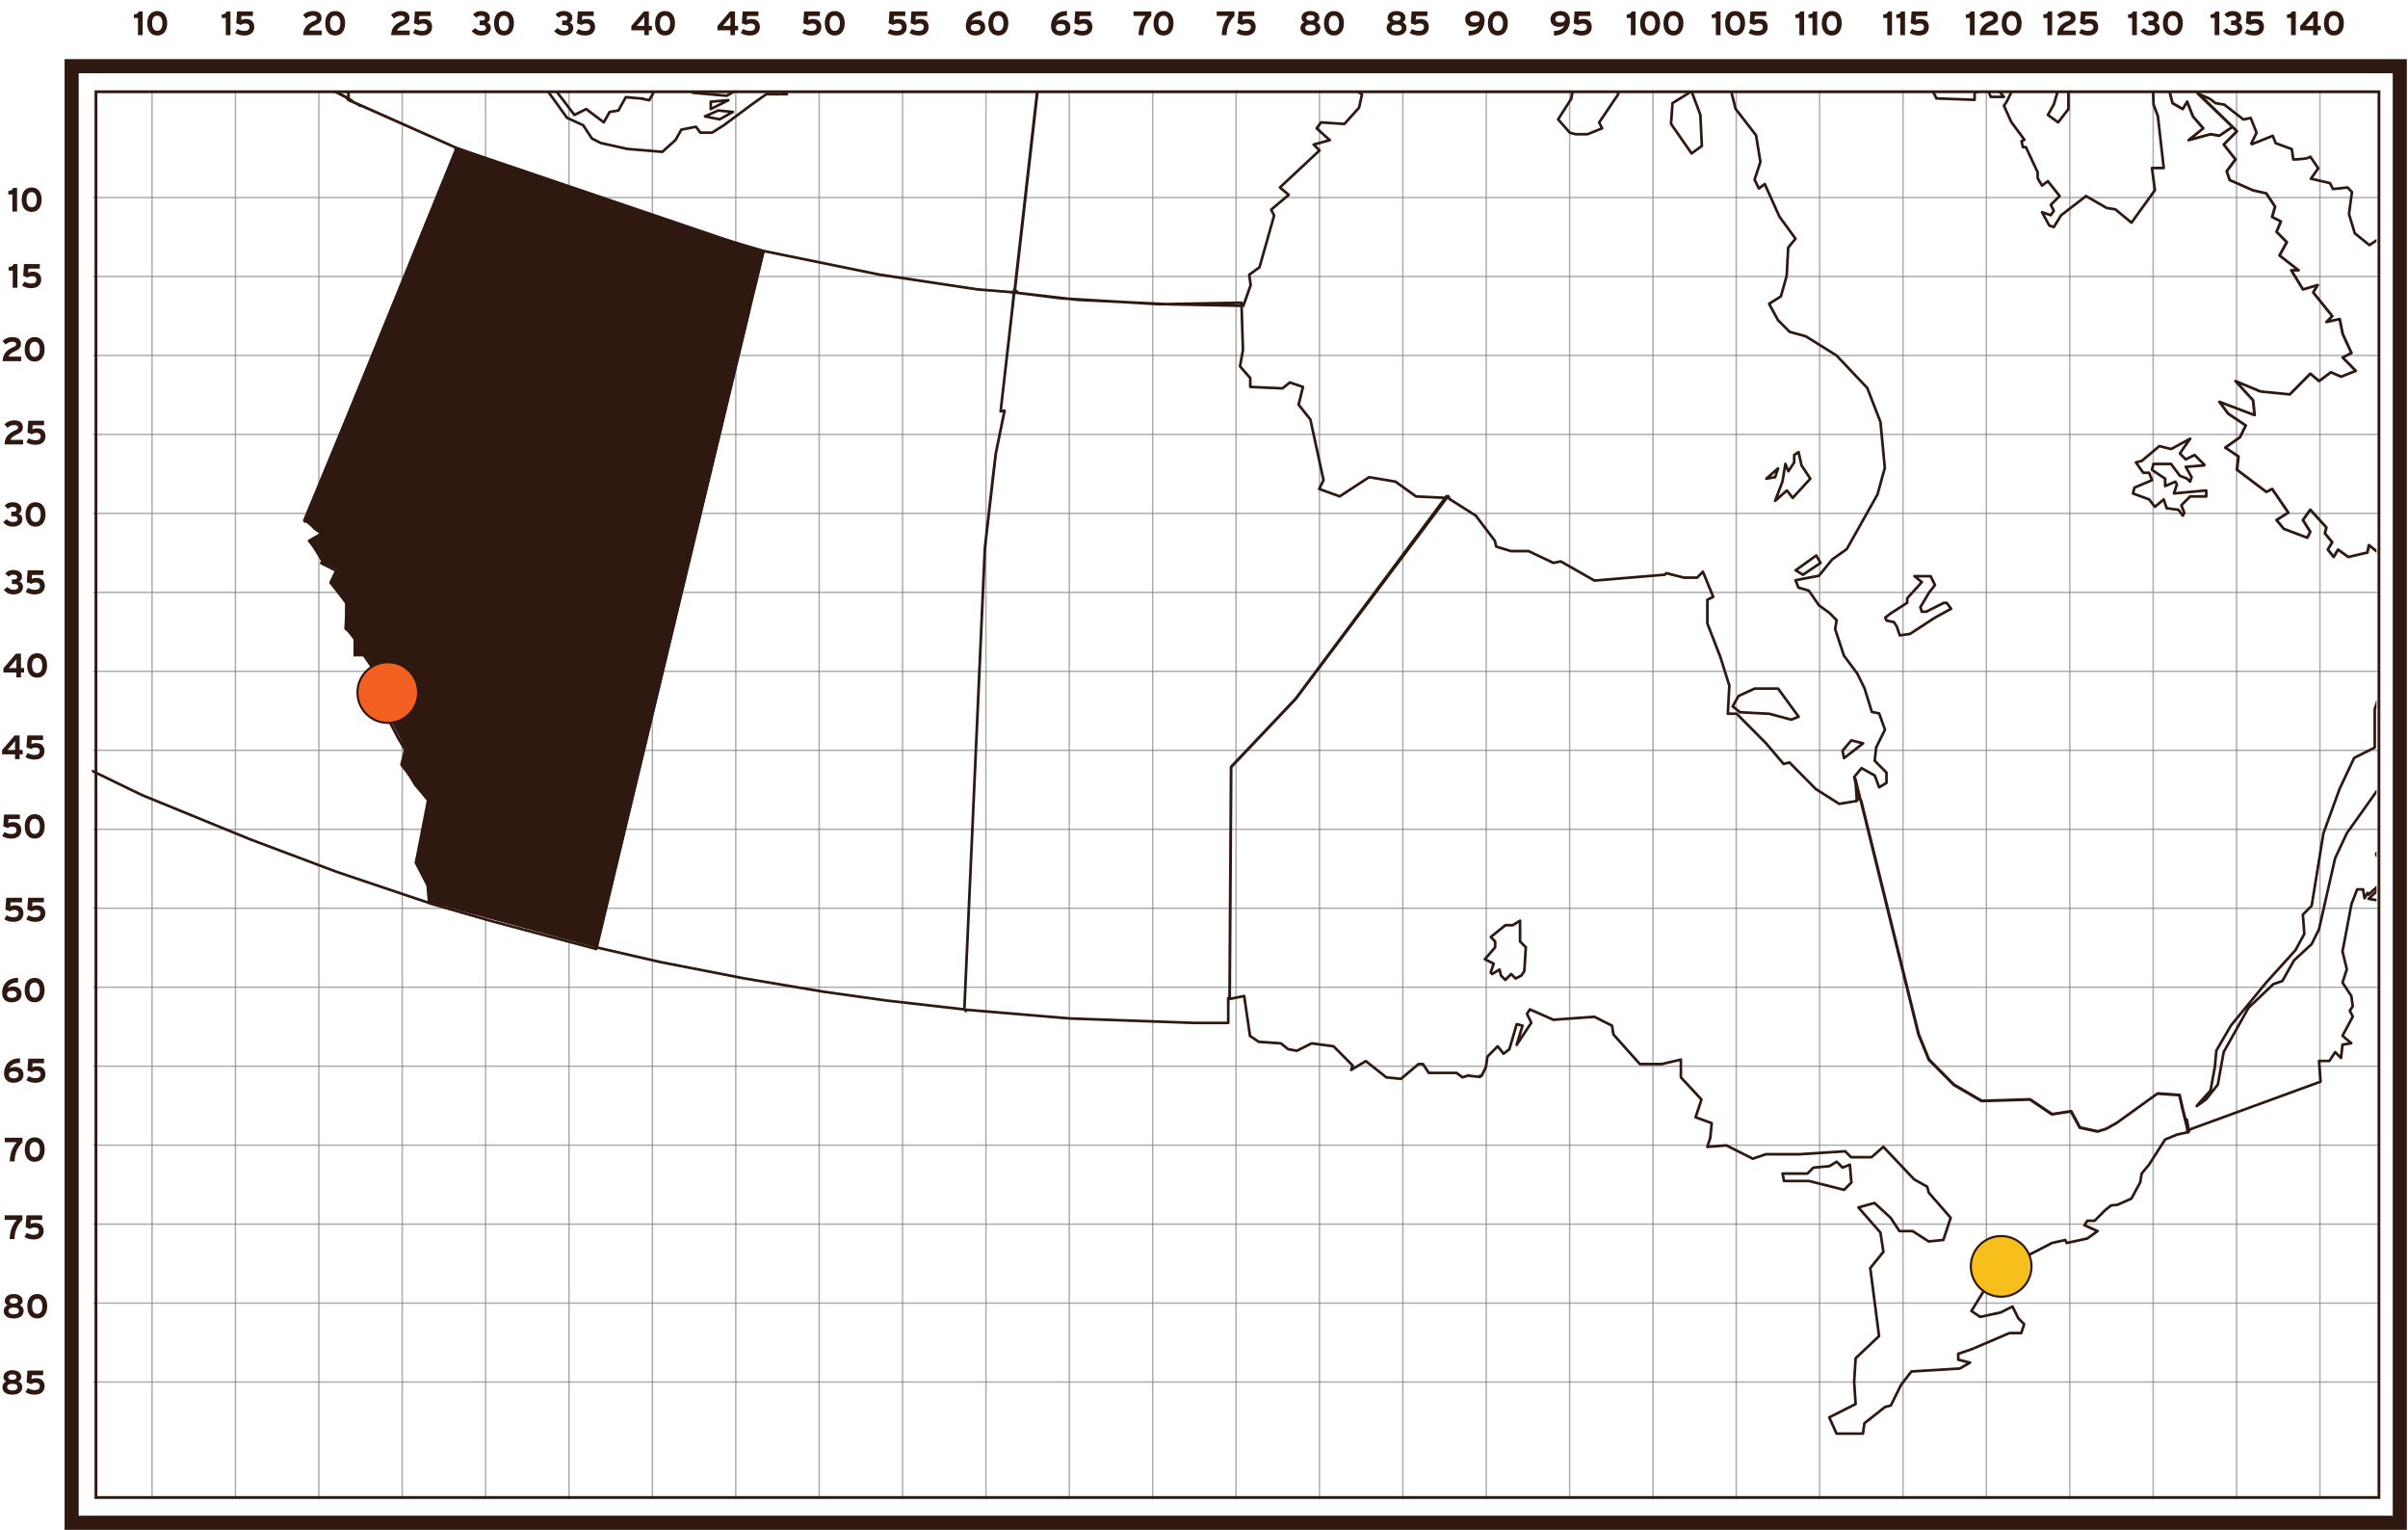 <svg xmlns="http://www.w3.org/2000/svg" fill="none" viewBox="0 0 617 392" height="392" width="617">
<path fill="#2F1810" d="M36.552 2.926V9H35.346V4.609H34.305V3.716C34.981 3.681 35.424 3.429 35.545 2.926H36.552ZM40.29 2.831C41.947 2.831 42.841 4.098 42.841 5.946C42.841 7.794 41.938 9.095 40.281 9.095C38.624 9.095 37.739 7.811 37.739 5.963C37.739 4.115 38.633 2.831 40.29 2.831ZM40.29 7.907C41.218 7.907 41.609 7.048 41.609 5.963C41.609 4.878 41.209 4.019 40.281 4.019C39.353 4.019 38.971 4.861 38.971 5.946C38.971 7.03 39.361 7.907 40.29 7.907Z"></path>
<path fill="#2F1810" d="M59.057 2.926V9H57.851V4.609H56.81V3.716C57.487 3.681 57.929 3.429 58.051 2.926H59.057ZM63.073 4.87C64.435 4.87 65.155 5.737 65.155 6.883C65.155 8.341 64.114 9.095 62.621 9.095C61.745 9.095 61.016 8.922 60.253 8.445L60.843 7.412C61.407 7.733 62.005 7.924 62.621 7.924C63.446 7.924 63.923 7.577 63.923 6.926C63.923 6.293 63.463 6.024 62.891 6.024C62.344 6.024 61.979 6.189 61.693 6.388L60.539 5.963L60.747 2.926H64.791V4.098H61.867L61.797 5.147C62.136 4.965 62.5 4.87 63.073 4.87Z"></path>
<path fill="#2F1810" d="M82.442 7.829V9H77.687C77.721 6.918 78.997 6.015 80.481 5.364C81.001 5.139 81.166 4.896 81.166 4.635C81.166 4.323 80.897 4.019 80.168 4.019C79.448 4.019 78.867 4.34 78.442 4.748L77.661 3.837C78.303 3.186 79.162 2.831 80.125 2.831C81.565 2.831 82.381 3.412 82.381 4.575C82.381 5.555 81.852 5.98 80.819 6.458C79.743 6.952 79.327 7.36 79.214 7.829H82.442ZM85.887 2.831C87.544 2.831 88.438 4.098 88.438 5.946C88.438 7.794 87.536 9.095 85.878 9.095C84.221 9.095 83.336 7.811 83.336 5.963C83.336 4.115 84.23 2.831 85.887 2.831ZM85.887 7.907C86.815 7.907 87.206 7.048 87.206 5.963C87.206 4.878 86.807 4.019 85.878 4.019C84.95 4.019 84.568 4.861 84.568 5.946C84.568 7.03 84.959 7.907 85.887 7.907Z"></path>
<path fill="#2F1810" d="M104.98 7.829V9H100.225C100.26 6.918 101.535 6.015 103.019 5.364C103.539 5.139 103.704 4.896 103.704 4.635C103.704 4.323 103.435 4.019 102.707 4.019C101.986 4.019 101.405 4.34 100.98 4.748L100.199 3.837C100.841 3.186 101.7 2.831 102.663 2.831C104.103 2.831 104.919 3.412 104.919 4.575C104.919 5.555 104.39 5.98 103.357 6.458C102.281 6.952 101.865 7.36 101.752 7.829H104.98ZM108.635 4.87C109.997 4.87 110.718 5.737 110.718 6.883C110.718 8.341 109.676 9.095 108.184 9.095C107.307 9.095 106.579 8.922 105.815 8.445L106.405 7.412C106.969 7.733 107.568 7.924 108.184 7.924C109.008 7.924 109.485 7.577 109.485 6.926C109.485 6.293 109.025 6.024 108.453 6.024C107.906 6.024 107.542 6.189 107.255 6.388L106.101 5.963L106.31 2.926H110.353V4.098H107.429L107.36 5.147C107.698 4.965 108.062 4.87 108.635 4.87Z"></path>
<path fill="#2F1810" d="M124.808 5.79C125.199 5.937 125.763 6.319 125.763 7.117C125.763 8.427 124.756 9.095 123.246 9.095C122.335 9.095 121.52 8.74 120.843 7.933L121.763 7.187C122.266 7.716 122.743 7.907 123.359 7.907C124.157 7.907 124.531 7.62 124.531 7.134C124.531 6.666 124.21 6.44 123.637 6.44H122.917V5.252H123.567C124.071 5.252 124.279 5.035 124.279 4.635C124.279 4.323 124.027 4.019 123.264 4.019C122.795 4.019 122.413 4.184 122.075 4.531L121.19 3.724C121.771 3.117 122.379 2.831 123.281 2.831C124.522 2.831 125.511 3.403 125.511 4.549C125.511 5.208 125.164 5.607 124.808 5.79ZM129.136 2.831C130.794 2.831 131.687 4.098 131.687 5.946C131.687 7.794 130.785 9.095 129.128 9.095C127.47 9.095 126.585 7.811 126.585 5.963C126.585 4.115 127.479 2.831 129.136 2.831ZM129.136 7.907C130.065 7.907 130.455 7.048 130.455 5.963C130.455 4.878 130.056 4.019 129.128 4.019C128.199 4.019 127.818 4.861 127.818 5.946C127.818 7.03 128.208 7.907 129.136 7.907Z"></path>
<path fill="#2F1810" d="M145.943 5.79C146.333 5.937 146.897 6.319 146.897 7.117C146.897 8.427 145.891 9.095 144.381 9.095C143.47 9.095 142.654 8.74 141.978 7.933L142.897 7.187C143.401 7.716 143.878 7.907 144.494 7.907C145.292 7.907 145.665 7.62 145.665 7.134C145.665 6.666 145.344 6.44 144.772 6.44H144.051V5.252H144.702C145.205 5.252 145.414 5.035 145.414 4.635C145.414 4.323 145.162 4.019 144.398 4.019C143.93 4.019 143.548 4.184 143.21 4.531L142.325 3.724C142.906 3.117 143.513 2.831 144.416 2.831C145.657 2.831 146.646 3.403 146.646 4.549C146.646 5.208 146.299 5.607 145.943 5.79ZM150.396 4.87C151.759 4.87 152.479 5.737 152.479 6.883C152.479 8.341 151.438 9.095 149.945 9.095C149.069 9.095 148.34 8.922 147.576 8.445L148.166 7.412C148.73 7.733 149.329 7.924 149.945 7.924C150.769 7.924 151.247 7.577 151.247 6.926C151.247 6.293 150.787 6.024 150.214 6.024C149.667 6.024 149.303 6.189 149.017 6.388L147.863 5.963L148.071 2.926H152.114V4.098H149.19L149.121 5.147C149.459 4.965 149.824 4.87 150.396 4.87Z"></path>
<path fill="#2F1810" d="M167.056 6.631V7.759H166.258V9H165.087V7.759H161.763V6.666L164.983 2.926H166.258V6.631H167.056ZM165.087 5.642C165.087 5.295 165.113 4.54 165.113 4.314C165 4.471 164.774 4.766 164.575 5L163.707 6.015C163.516 6.241 163.265 6.518 163.134 6.649C163.343 6.649 163.993 6.631 164.341 6.631H165.087V5.642ZM170.4 2.831C172.057 2.831 172.951 4.098 172.951 5.946C172.951 7.794 172.048 9.095 170.391 9.095C168.734 9.095 167.849 7.811 167.849 5.963C167.849 4.115 168.742 2.831 170.4 2.831ZM170.4 7.907C171.328 7.907 171.719 7.048 171.719 5.963C171.719 4.878 171.32 4.019 170.391 4.019C169.463 4.019 169.081 4.861 169.081 5.946C169.081 7.03 169.471 7.907 170.4 7.907Z"></path>
<path fill="#2F1810" d="M189.124 6.631V7.759H188.326V9H187.154V7.759H183.831V6.666L187.05 2.926H188.326V6.631H189.124ZM187.154 5.642C187.154 5.295 187.18 4.54 187.18 4.314C187.068 4.471 186.842 4.766 186.642 5L185.775 6.015C185.584 6.241 185.332 6.518 185.202 6.649C185.41 6.649 186.061 6.631 186.408 6.631H187.154V5.642ZM192.618 4.87C193.98 4.87 194.7 5.737 194.7 6.883C194.7 8.341 193.659 9.095 192.167 9.095C191.29 9.095 190.561 8.922 189.798 8.445L190.388 7.412C190.952 7.733 191.551 7.924 192.167 7.924C192.991 7.924 193.468 7.577 193.468 6.926C193.468 6.293 193.008 6.024 192.436 6.024C191.889 6.024 191.525 6.189 191.238 6.388L190.084 5.963L190.292 2.926H194.336V4.098H191.412L191.342 5.147C191.681 4.965 192.045 4.87 192.618 4.87Z"></path>
<path fill="#2F1810" d="M208.371 4.87C209.733 4.87 210.453 5.737 210.453 6.883C210.453 8.341 209.412 9.095 207.92 9.095C207.043 9.095 206.314 8.922 205.551 8.445L206.141 7.412C206.705 7.733 207.304 7.924 207.92 7.924C208.744 7.924 209.221 7.577 209.221 6.926C209.221 6.293 208.761 6.024 208.189 6.024C207.642 6.024 207.277 6.189 206.991 6.388L205.837 5.963L206.045 2.926H210.089V4.098H207.165L207.095 5.147C207.434 4.965 207.798 4.87 208.371 4.87ZM213.889 2.831C215.546 2.831 216.44 4.098 216.44 5.946C216.44 7.794 215.538 9.095 213.88 9.095C212.223 9.095 211.338 7.811 211.338 5.963C211.338 4.115 212.232 2.831 213.889 2.831ZM213.889 7.907C214.818 7.907 215.208 7.048 215.208 5.963C215.208 4.878 214.809 4.019 213.88 4.019C212.952 4.019 212.57 4.861 212.57 5.946C212.57 7.03 212.961 7.907 213.889 7.907Z"></path>
<path fill="#2F1810" d="M230.245 4.87C231.607 4.87 232.328 5.737 232.328 6.883C232.328 8.341 231.286 9.095 229.794 9.095C228.918 9.095 228.189 8.922 227.425 8.445L228.015 7.412C228.579 7.733 229.178 7.924 229.794 7.924C230.618 7.924 231.095 7.577 231.095 6.926C231.095 6.293 230.636 6.024 230.063 6.024C229.516 6.024 229.152 6.189 228.865 6.388L227.711 5.963L227.92 2.926H231.963V4.098H229.039L228.97 5.147C229.308 4.965 229.672 4.87 230.245 4.87ZM235.855 4.87C237.217 4.87 237.937 5.737 237.937 6.883C237.937 8.341 236.896 9.095 235.403 9.095C234.527 9.095 233.798 8.922 233.035 8.445L233.625 7.412C234.189 7.733 234.787 7.924 235.403 7.924C236.228 7.924 236.705 7.577 236.705 6.926C236.705 6.293 236.245 6.024 235.672 6.024C235.126 6.024 234.761 6.189 234.475 6.388L233.321 5.963L233.529 2.926H237.573V4.098H234.649L234.579 5.147C234.918 4.965 235.282 4.87 235.855 4.87Z"></path>
<path fill="#2F1810" d="M250.304 5.052C251.51 5.052 252.447 5.668 252.447 7.013C252.447 8.367 251.319 9.095 249.888 9.095C248.534 9.095 247.475 8.341 247.475 6.64C247.475 5.043 248.413 2.831 251.562 2.831V4.011C250.157 4.011 249.263 4.505 248.916 5.434C249.306 5.173 249.688 5.052 250.304 5.052ZM249.94 7.967C250.747 7.967 251.215 7.62 251.215 7.056C251.215 6.44 250.764 6.154 250 6.154C249.176 6.154 248.734 6.432 248.734 7.065C248.734 7.629 249.15 7.967 249.94 7.967ZM255.806 2.831C257.463 2.831 258.357 4.098 258.357 5.946C258.357 7.794 257.455 9.095 255.797 9.095C254.14 9.095 253.255 7.811 253.255 5.963C253.255 4.115 254.149 2.831 255.806 2.831ZM255.806 7.907C256.735 7.907 257.125 7.048 257.125 5.963C257.125 4.878 256.726 4.019 255.797 4.019C254.869 4.019 254.487 4.861 254.487 5.946C254.487 7.03 254.878 7.907 255.806 7.907Z"></path>
<path fill="#2F1810" d="M272.129 5.052C273.335 5.052 274.272 5.668 274.272 7.013C274.272 8.367 273.144 9.095 271.712 9.095C270.359 9.095 269.3 8.341 269.3 6.64C269.3 5.043 270.237 2.831 273.387 2.831V4.011C271.981 4.011 271.087 4.505 270.74 5.434C271.131 5.173 271.513 5.052 272.129 5.052ZM271.764 7.967C272.571 7.967 273.04 7.62 273.04 7.056C273.04 6.44 272.589 6.154 271.825 6.154C271.001 6.154 270.558 6.432 270.558 7.065C270.558 7.629 270.975 7.967 271.764 7.967ZM277.823 4.87C279.186 4.87 279.906 5.737 279.906 6.883C279.906 8.341 278.865 9.095 277.372 9.095C276.496 9.095 275.767 8.922 275.003 8.445L275.594 7.412C276.158 7.733 276.756 7.924 277.372 7.924C278.197 7.924 278.674 7.577 278.674 6.926C278.674 6.293 278.214 6.024 277.641 6.024C277.095 6.024 276.73 6.189 276.444 6.388L275.29 5.963L275.498 2.926H279.542V4.098H276.617L276.548 5.147C276.886 4.965 277.251 4.87 277.823 4.87Z"></path>
<path fill="#2F1810" d="M295.002 2.926V4.098C293.77 5.304 292.989 6.9 292.989 9H291.748C291.748 7.03 292.407 5.373 293.535 4.08H290.446V2.926H295.002ZM298.134 2.831C299.791 2.831 300.685 4.098 300.685 5.946C300.685 7.794 299.782 9.095 298.125 9.095C296.468 9.095 295.582 7.811 295.582 5.963C295.582 4.115 296.476 2.831 298.134 2.831ZM298.134 7.907C299.062 7.907 299.452 7.048 299.452 5.963C299.452 4.878 299.053 4.019 298.125 4.019C297.196 4.019 296.815 4.861 296.815 5.946C296.815 7.03 297.205 7.907 298.134 7.907Z"></path>
<path fill="#2F1810" d="M316.313 2.926V4.098C315.081 5.304 314.3 6.9 314.3 9H313.059C313.059 7.03 313.718 5.373 314.846 4.08H311.757V2.926H316.313ZM319.663 4.87C321.025 4.87 321.745 5.737 321.745 6.883C321.745 8.341 320.704 9.095 319.212 9.095C318.335 9.095 317.606 8.922 316.843 8.445L317.433 7.412C317.997 7.733 318.596 7.924 319.212 7.924C320.036 7.924 320.513 7.577 320.513 6.926C320.513 6.293 320.053 6.024 319.481 6.024C318.934 6.024 318.57 6.189 318.283 6.388L317.129 5.963L317.337 2.926H321.381V4.098H318.457L318.387 5.147C318.726 4.965 319.09 4.87 319.663 4.87Z"></path>
<path fill="#2F1810" d="M337.347 5.703C337.815 5.92 338.31 6.345 338.31 7.117C338.31 8.341 337.338 9.095 335.767 9.095C334.197 9.095 333.225 8.375 333.225 7.178C333.225 6.336 333.728 5.902 334.188 5.703C333.754 5.468 333.485 5.087 333.485 4.635C333.485 3.438 334.492 2.831 335.767 2.831C336.965 2.831 338.049 3.395 338.049 4.583C338.049 5.017 337.815 5.442 337.347 5.703ZM335.767 5.295C336.514 5.295 336.835 5.009 336.835 4.609C336.835 4.219 336.566 3.881 335.767 3.881C335.012 3.881 334.7 4.21 334.7 4.601C334.7 4.991 335.064 5.295 335.767 5.295ZM335.767 8.028C336.6 8.028 337.095 7.716 337.095 7.16C337.095 6.605 336.687 6.293 335.767 6.293C334.856 6.293 334.44 6.631 334.44 7.152C334.44 7.707 334.995 8.028 335.767 8.028ZM341.799 2.831C343.456 2.831 344.35 4.098 344.35 5.946C344.35 7.794 343.448 9.095 341.79 9.095C340.133 9.095 339.248 7.811 339.248 5.963C339.248 4.115 340.142 2.831 341.799 2.831ZM341.799 7.907C342.728 7.907 343.118 7.048 343.118 5.963C343.118 4.878 342.719 4.019 341.79 4.019C340.862 4.019 340.48 4.861 340.48 5.946C340.48 7.03 340.871 7.907 341.799 7.907Z"></path>
<path fill="#2F1810" d="M359.415 5.703C359.883 5.92 360.378 6.345 360.378 7.117C360.378 8.341 359.406 9.095 357.835 9.095C356.265 9.095 355.293 8.375 355.293 7.178C355.293 6.336 355.796 5.902 356.256 5.703C355.822 5.468 355.553 5.087 355.553 4.635C355.553 3.438 356.56 2.831 357.835 2.831C359.033 2.831 360.117 3.395 360.117 4.583C360.117 5.017 359.883 5.442 359.415 5.703ZM357.835 5.295C358.582 5.295 358.903 5.009 358.903 4.609C358.903 4.219 358.634 3.881 357.835 3.881C357.08 3.881 356.768 4.21 356.768 4.601C356.768 4.991 357.133 5.295 357.835 5.295ZM357.835 8.028C358.668 8.028 359.163 7.716 359.163 7.16C359.163 6.605 358.755 6.293 357.835 6.293C356.924 6.293 356.508 6.631 356.508 7.152C356.508 7.707 357.063 8.028 357.835 8.028ZM364.018 4.87C365.38 4.87 366.1 5.737 366.1 6.883C366.1 8.341 365.059 9.095 363.566 9.095C362.69 9.095 361.961 8.922 361.198 8.445L361.788 7.412C362.352 7.733 362.95 7.924 363.566 7.924C364.391 7.924 364.868 7.577 364.868 6.926C364.868 6.293 364.408 6.024 363.835 6.024C363.289 6.024 362.924 6.189 362.638 6.388L361.484 5.963L361.692 2.926H365.736V4.098H362.812L362.742 5.147C363.081 4.965 363.445 4.87 364.018 4.87Z"></path>
<path fill="#2F1810" d="M377.986 2.831C379.34 2.831 380.398 3.586 380.398 5.286C380.398 6.883 379.461 9.095 376.311 9.095V7.915C377.717 7.915 378.611 7.421 378.958 6.492C378.567 6.753 378.186 6.874 377.57 6.874C376.363 6.874 375.426 6.258 375.426 4.913C375.426 3.56 376.554 2.831 377.986 2.831ZM377.873 5.772C378.698 5.772 379.14 5.495 379.14 4.861C379.14 4.297 378.724 3.959 377.934 3.959C377.127 3.959 376.659 4.306 376.659 4.87C376.659 5.486 377.11 5.772 377.873 5.772ZM383.792 2.831C385.449 2.831 386.343 4.098 386.343 5.946C386.343 7.794 385.44 9.095 383.783 9.095C382.126 9.095 381.241 7.811 381.241 5.963C381.241 4.115 382.134 2.831 383.792 2.831ZM383.792 7.907C384.72 7.907 385.111 7.048 385.111 5.963C385.111 4.878 384.711 4.019 383.783 4.019C382.855 4.019 382.473 4.861 382.473 5.946C382.473 7.03 382.863 7.907 383.792 7.907Z"></path>
<path fill="#2F1810" d="M399.843 2.831C401.197 2.831 402.256 3.586 402.256 5.286C402.256 6.883 401.319 9.095 398.169 9.095V7.915C399.574 7.915 400.468 7.421 400.815 6.492C400.425 6.753 400.043 6.874 399.427 6.874C398.221 6.874 397.284 6.258 397.284 4.913C397.284 3.56 398.412 2.831 399.843 2.831ZM399.731 5.772C400.555 5.772 400.997 5.495 400.997 4.861C400.997 4.297 400.581 3.959 399.791 3.959C398.984 3.959 398.516 4.306 398.516 4.87C398.516 5.486 398.967 5.772 399.731 5.772ZM405.774 4.87C407.137 4.87 407.857 5.737 407.857 6.883C407.857 8.341 406.815 9.095 405.323 9.095C404.447 9.095 403.718 8.922 402.954 8.445L403.544 7.412C404.108 7.733 404.707 7.924 405.323 7.924C406.147 7.924 406.625 7.577 406.625 6.926C406.625 6.293 406.165 6.024 405.592 6.024C405.045 6.024 404.681 6.189 404.395 6.388L403.241 5.963L403.449 2.926H407.492V4.098H404.568L404.499 5.147C404.837 4.965 405.202 4.87 405.774 4.87Z"></path>
<path fill="#2F1810" d="M419.075 2.926V9H417.869V4.609H416.828V3.716C417.505 3.681 417.947 3.429 418.069 2.926H419.075ZM422.813 2.831C424.47 2.831 425.364 4.098 425.364 5.946C425.364 7.794 424.462 9.095 422.804 9.095C421.147 9.095 420.262 7.811 420.262 5.963C420.262 4.115 421.156 2.831 422.813 2.831ZM422.813 7.907C423.742 7.907 424.132 7.048 424.132 5.963C424.132 4.878 423.733 4.019 422.804 4.019C421.876 4.019 421.494 4.861 421.494 5.946C421.494 7.03 421.885 7.907 422.813 7.907ZM428.787 2.831C430.444 2.831 431.338 4.098 431.338 5.946C431.338 7.794 430.436 9.095 428.778 9.095C427.121 9.095 426.236 7.811 426.236 5.963C426.236 4.115 427.13 2.831 428.787 2.831ZM428.787 7.907C429.715 7.907 430.106 7.048 430.106 5.963C430.106 4.878 429.707 4.019 428.778 4.019C427.85 4.019 427.468 4.861 427.468 5.946C427.468 7.03 427.859 7.907 428.787 7.907Z"></path>
<path fill="#2F1810" d="M4.375 48.118L4.375 54.192H3.169L3.169 49.802H2.128L2.128 48.908C2.805 48.873 3.247 48.622 3.369 48.118H4.375ZM8.113 48.023C9.77 48.023 10.664 49.29 10.664 51.138C10.664 52.986 9.762 54.288 8.104 54.288C6.447 54.288 5.562 53.004 5.562 51.155C5.562 49.307 6.456 48.023 8.113 48.023ZM8.113 53.099C9.041 53.099 9.432 52.24 9.432 51.155C9.432 50.071 9.033 49.212 8.104 49.212C7.176 49.212 6.794 50.053 6.794 51.138C6.794 52.223 7.185 53.099 8.113 53.099Z"></path>
<path fill="#2F1810" d="M4.464 67.642L4.464 73.716H3.258L3.258 69.325H2.217L2.217 68.431C2.894 68.397 3.336 68.145 3.458 67.642H4.464ZM8.48 69.585C9.842 69.585 10.562 70.453 10.562 71.598C10.562 73.056 9.521 73.811 8.028 73.811C7.152 73.811 6.423 73.638 5.66 73.16L6.25 72.128C6.814 72.449 7.412 72.64 8.028 72.64C8.853 72.64 9.33 72.293 9.33 71.642C9.33 71.008 8.87 70.739 8.297 70.739C7.751 70.739 7.386 70.904 7.1 71.104L5.946 70.679L6.154 67.642H10.198V68.813H7.274L7.204 69.863C7.543 69.681 7.907 69.585 8.48 69.585Z"></path>
<path fill="#2F1810" d="M5.434 91.344L5.434 92.516H0.679C0.713 90.433 1.989 89.531 3.473 88.88C3.993 88.654 4.158 88.411 4.158 88.151C4.158 87.839 3.889 87.535 3.16 87.535C2.44 87.535 1.859 87.856 1.434 88.264L0.653 87.353C1.295 86.702 2.154 86.346 3.117 86.346C4.557 86.346 5.373 86.928 5.373 88.09C5.373 89.071 4.844 89.496 3.811 89.973C2.735 90.468 2.319 90.876 2.206 91.344H5.434ZM8.879 86.346C10.536 86.346 11.43 87.613 11.43 89.461C11.43 91.309 10.528 92.611 8.87 92.611C7.213 92.611 6.328 91.327 6.328 89.479C6.328 87.63 7.222 86.346 8.879 86.346ZM8.879 91.422C9.807 91.422 10.198 90.563 10.198 89.479C10.198 88.394 9.799 87.535 8.87 87.535C7.942 87.535 7.56 88.377 7.56 89.461C7.56 90.546 7.951 91.422 8.879 91.422Z"></path>
<path fill="#2F1810" d="M5.918 112.675L5.918 113.847H1.163C1.198 111.764 2.473 110.862 3.957 110.211C4.477 109.985 4.642 109.742 4.642 109.482C4.642 109.17 4.373 108.866 3.644 108.866C2.924 108.866 2.343 109.187 1.918 109.595L1.137 108.684C1.779 108.033 2.638 107.677 3.601 107.677C5.041 107.677 5.857 108.259 5.857 109.421C5.857 110.402 5.328 110.827 4.295 111.304C3.219 111.799 2.803 112.207 2.69 112.675H5.918ZM9.573 109.716C10.935 109.716 11.655 110.584 11.655 111.73C11.655 113.187 10.614 113.942 9.122 113.942C8.245 113.942 7.517 113.769 6.753 113.291L7.343 112.259C7.907 112.58 8.506 112.771 9.122 112.771C9.946 112.771 10.423 112.424 10.423 111.773C10.423 111.139 9.963 110.87 9.391 110.87C8.844 110.87 8.48 111.035 8.193 111.235L7.039 110.81L7.248 107.773H11.291V108.944H8.367L8.298 109.994C8.636 109.812 9 109.716 9.573 109.716Z"></path>
<path fill="#2F1810" d="M4.777 131.605C5.167 131.753 5.731 132.135 5.731 132.933C5.731 134.243 4.724 134.911 3.215 134.911C2.304 134.911 1.488 134.556 0.811 133.749L1.731 133.002C2.234 133.532 2.711 133.723 3.327 133.723C4.126 133.723 4.499 133.436 4.499 132.95C4.499 132.482 4.178 132.256 3.605 132.256H2.885V131.067H3.536C4.039 131.067 4.247 130.851 4.247 130.451C4.247 130.139 3.996 129.835 3.232 129.835C2.763 129.835 2.382 130 2.043 130.347L1.158 129.54C1.74 128.933 2.347 128.647 3.249 128.647C4.49 128.647 5.479 129.219 5.479 130.365C5.479 131.024 5.132 131.423 4.777 131.605ZM9.105 128.647C10.762 128.647 11.656 129.913 11.656 131.762C11.656 133.61 10.753 134.911 9.096 134.911C7.439 134.911 6.554 133.627 6.554 131.779C6.554 129.931 7.447 128.647 9.105 128.647ZM9.105 133.723C10.033 133.723 10.424 132.864 10.424 131.779C10.424 130.694 10.024 129.835 9.096 129.835C8.168 129.835 7.786 130.677 7.786 131.762C7.786 132.846 8.176 133.723 9.105 133.723Z"></path>
<path fill="#2F1810" d="M4.942 148.959C5.332 149.107 5.896 149.488 5.896 150.287C5.896 151.597 4.89 152.265 3.38 152.265C2.469 152.265 1.653 151.909 0.976 151.102L1.896 150.356C2.399 150.885 2.877 151.076 3.493 151.076C4.291 151.076 4.664 150.79 4.664 150.304C4.664 149.836 4.343 149.61 3.77 149.61H3.05V148.421H3.701C4.204 148.421 4.412 148.204 4.412 147.805C4.412 147.493 4.161 147.189 3.397 147.189C2.929 147.189 2.547 147.354 2.209 147.701L1.323 146.894C1.905 146.287 2.512 146 3.415 146C4.655 146 5.645 146.573 5.645 147.718C5.645 148.378 5.298 148.777 4.942 148.959ZM9.395 148.039C10.757 148.039 11.477 148.907 11.477 150.052C11.477 151.51 10.436 152.265 8.944 152.265C8.068 152.265 7.339 152.092 6.575 151.614L7.165 150.582C7.729 150.903 8.328 151.094 8.944 151.094C9.768 151.094 10.245 150.747 10.245 150.096C10.245 149.462 9.786 149.193 9.213 149.193C8.666 149.193 8.302 149.358 8.015 149.558L6.861 149.133L7.07 146.096H11.113V147.267H8.189L8.12 148.317C8.458 148.135 8.822 148.039 9.395 148.039Z"></path>
<path fill="#2F1810" d="M6.171 171.132V172.26H5.373L5.373 173.5H4.202L4.202 172.26H0.878L0.878 171.166L4.097 167.427H5.373V171.132H6.171ZM4.202 170.143C4.202 169.795 4.228 169.041 4.228 168.815C4.115 168.971 3.889 169.266 3.69 169.5L2.822 170.516C2.631 170.741 2.379 171.019 2.249 171.149C2.457 171.149 3.108 171.132 3.455 171.132H4.202V170.143ZM9.515 167.331C11.172 167.331 12.066 168.598 12.066 170.446C12.066 172.294 11.163 173.596 9.506 173.596C7.849 173.596 6.964 172.312 6.964 170.464C6.964 168.615 7.857 167.331 9.515 167.331ZM9.515 172.407C10.443 172.407 10.833 171.548 10.833 170.464C10.833 169.379 10.434 168.52 9.506 168.52C8.577 168.52 8.196 169.362 8.196 170.446C8.196 171.531 8.586 172.407 9.515 172.407Z"></path>
<path fill="#2F1810" d="M5.824 192.101V193.229H5.025L5.025 194.47H3.854V193.229H0.531L0.531 192.136L3.75 188.396H5.025V192.101H5.824ZM3.854 191.112C3.854 190.765 3.88 190.01 3.88 189.785C3.767 189.941 3.542 190.236 3.342 190.47L2.474 191.485C2.284 191.711 2.032 191.989 1.902 192.119C2.11 192.119 2.761 192.101 3.108 192.101H3.854V191.112ZM9.318 190.34C10.68 190.34 11.4 191.208 11.4 192.353C11.4 193.811 10.359 194.566 8.866 194.566C7.99 194.566 7.261 194.392 6.498 193.915L7.088 192.882C7.652 193.203 8.25 193.394 8.866 193.394C9.691 193.394 10.168 193.047 10.168 192.396C10.168 191.763 9.708 191.494 9.135 191.494C8.589 191.494 8.224 191.659 7.938 191.858L6.784 191.433L6.992 188.396H11.036V189.568H8.112L8.042 190.618C8.38 190.435 8.745 190.34 9.318 190.34Z"></path>
<path fill="#2F1810" d="M3.378 210.586C4.74 210.586 5.46 211.454 5.46 212.599C5.46 214.057 4.419 214.812 2.926 214.812C2.05 214.812 1.321 214.638 0.558 214.161L1.148 213.128C1.712 213.449 2.31 213.64 2.926 213.64C3.751 213.64 4.228 213.293 4.228 212.643C4.228 212.009 3.768 211.74 3.195 211.74C2.649 211.74 2.284 211.905 1.998 212.105L0.844 211.679L1.052 208.642H5.096V209.814H2.172L2.102 210.864C2.441 210.682 2.805 210.586 3.378 210.586ZM8.896 208.547C10.553 208.547 11.447 209.814 11.447 211.662C11.447 213.51 10.544 214.812 8.887 214.812C7.23 214.812 6.345 213.528 6.345 211.679C6.345 209.831 7.239 208.547 8.896 208.547ZM8.896 213.623C9.824 213.623 10.215 212.764 10.215 211.679C10.215 210.595 9.816 209.736 8.887 209.736C7.959 209.736 7.577 210.577 7.577 211.662C7.577 212.747 7.967 213.623 8.896 213.623Z"></path>
<path fill="#2F1810" d="M3.921 231.917C5.283 231.917 6.004 232.785 6.004 233.93C6.004 235.388 4.962 236.143 3.47 236.143C2.594 236.143 1.865 235.969 1.101 235.492L1.691 234.459C2.255 234.781 2.854 234.971 3.47 234.971C4.294 234.971 4.771 234.624 4.771 233.974C4.771 233.34 4.312 233.071 3.739 233.071C3.192 233.071 2.828 233.236 2.542 233.436L1.387 233.01L1.596 229.973H5.639V231.145H2.715L2.646 232.195C2.984 232.013 3.348 231.917 3.921 231.917ZM9.531 231.917C10.893 231.917 11.613 232.785 11.613 233.93C11.613 235.388 10.572 236.143 9.079 236.143C8.203 236.143 7.474 235.969 6.711 235.492L7.301 234.459C7.865 234.781 8.463 234.971 9.079 234.971C9.904 234.971 10.381 234.624 10.381 233.974C10.381 233.34 9.921 233.071 9.348 233.071C8.802 233.071 8.437 233.236 8.151 233.436L6.997 233.01L7.205 229.973H11.249V231.145H8.325L8.255 232.195C8.594 232.013 8.958 231.917 9.531 231.917Z"></path>
<path fill="#2F1810" d="M3.373 252.707C4.579 252.707 5.516 253.323 5.516 254.668C5.516 256.022 4.388 256.751 2.956 256.751C1.603 256.751 0.544 255.996 0.544 254.295C0.544 252.699 1.481 250.486 4.631 250.486V251.666C3.225 251.666 2.332 252.161 1.984 253.089C2.375 252.829 2.757 252.707 3.373 252.707ZM3.008 255.623C3.815 255.623 4.284 255.276 4.284 254.712C4.284 254.096 3.833 253.809 3.069 253.809C2.245 253.809 1.802 254.087 1.802 254.72C1.802 255.284 2.219 255.623 3.008 255.623ZM8.875 250.486C10.532 250.486 11.426 251.753 11.426 253.601C11.426 255.449 10.523 256.751 8.866 256.751C7.209 256.751 6.324 255.467 6.324 253.618C6.324 251.77 7.217 250.486 8.875 250.486ZM8.875 255.562C9.803 255.562 10.194 254.703 10.194 253.618C10.194 252.534 9.794 251.675 8.866 251.675C7.938 251.675 7.556 252.516 7.556 253.601C7.556 254.686 7.946 255.562 8.875 255.562Z"></path>
<path fill="#2F1810" d="M3.865 273.315C5.072 273.315 6.009 273.931 6.009 275.276C6.009 276.629 4.881 277.358 3.449 277.358C2.095 277.358 1.037 276.603 1.037 274.903C1.037 273.306 1.974 271.093 5.124 271.093V272.273C3.718 272.273 2.824 272.768 2.477 273.696C2.868 273.436 3.249 273.315 3.865 273.315ZM3.501 276.23C4.308 276.23 4.777 275.883 4.777 275.319C4.777 274.703 4.325 274.417 3.562 274.417C2.737 274.417 2.295 274.694 2.295 275.328C2.295 275.892 2.711 276.23 3.501 276.23ZM9.56 273.132C10.923 273.132 11.643 274 11.643 275.146C11.643 276.603 10.601 277.358 9.109 277.358C8.233 277.358 7.504 277.185 6.74 276.707L7.33 275.675C7.894 275.996 8.493 276.187 9.109 276.187C9.933 276.187 10.411 275.84 10.411 275.189C10.411 274.555 9.951 274.286 9.378 274.286C8.831 274.286 8.467 274.451 8.181 274.651L7.027 274.226L7.235 271.189H11.278V272.36H8.354L8.285 273.41C8.623 273.228 8.988 273.132 9.56 273.132Z"></path>
<path fill="#2F1810" d="M5.769 291.435V292.606C4.537 293.812 3.756 295.409 3.756 297.509H2.516C2.516 295.539 3.175 293.882 4.303 292.589H1.214L1.214 291.435H5.769ZM8.901 291.339C10.559 291.339 11.452 292.606 11.452 294.454C11.452 296.303 10.55 297.604 8.893 297.604C7.235 297.604 6.35 296.32 6.35 294.472C6.35 292.624 7.244 291.339 8.901 291.339ZM8.901 296.415C9.83 296.415 10.22 295.556 10.22 294.472C10.22 293.387 9.821 292.528 8.893 292.528C7.964 292.528 7.582 293.37 7.582 294.454C7.582 295.539 7.973 296.415 8.901 296.415Z"></path>
<path fill="#2F1810" d="M5.75 311.32V312.492C4.518 313.698 3.737 315.294 3.737 317.394H2.496C2.496 315.424 3.155 313.767 4.283 312.474H1.194L1.194 311.32H5.75ZM9.1 313.264C10.462 313.264 11.182 314.132 11.182 315.277C11.182 316.735 10.141 317.489 8.649 317.489C7.772 317.489 7.043 317.316 6.28 316.839L6.87 315.806C7.434 316.127 8.033 316.318 8.649 316.318C9.473 316.318 9.95 315.971 9.95 315.32C9.95 314.687 9.49 314.418 8.918 314.418C8.371 314.418 8.007 314.583 7.72 314.782L6.566 314.357L6.774 311.32H10.818V312.492H7.894L7.824 313.541C8.163 313.359 8.527 313.264 9.1 313.264Z"></path>
<path fill="#2F1810" d="M5.092 334.343C5.56 334.56 6.055 334.985 6.055 335.757C6.055 336.981 5.083 337.736 3.512 337.736C1.942 337.736 0.97 337.015 0.97 335.818C0.97 334.976 1.473 334.542 1.933 334.343C1.499 334.109 1.23 333.727 1.23 333.276C1.23 332.078 2.237 331.471 3.512 331.471C4.71 331.471 5.794 332.035 5.794 333.224C5.794 333.657 5.56 334.083 5.092 334.343ZM3.512 333.935C4.259 333.935 4.58 333.649 4.58 333.25C4.58 332.859 4.311 332.521 3.512 332.521C2.758 332.521 2.445 332.85 2.445 333.241C2.445 333.631 2.81 333.935 3.512 333.935ZM3.512 336.668C4.345 336.668 4.84 336.356 4.84 335.801C4.84 335.245 4.432 334.933 3.512 334.933C2.601 334.933 2.185 335.271 2.185 335.792C2.185 336.347 2.74 336.668 3.512 336.668ZM9.544 331.471C11.201 331.471 12.095 332.738 12.095 334.586C12.095 336.434 11.193 337.736 9.536 337.736C7.878 337.736 6.993 336.451 6.993 334.603C6.993 332.755 7.887 331.471 9.544 331.471ZM9.544 336.547C10.473 336.547 10.863 335.688 10.863 334.603C10.863 333.519 10.464 332.66 9.536 332.66C8.607 332.66 8.225 333.501 8.225 334.586C8.225 335.67 8.616 336.547 9.544 336.547Z"></path>
<path fill="#2F1810" d="M4.744 353.866C5.213 354.083 5.707 354.508 5.707 355.28C5.707 356.504 4.735 357.259 3.165 357.259C1.594 357.259 0.623 356.538 0.623 355.341C0.623 354.499 1.126 354.065 1.586 353.866C1.152 353.632 0.883 353.25 0.883 352.799C0.883 351.601 1.889 350.994 3.165 350.994C4.362 350.994 5.447 351.558 5.447 352.747C5.447 353.18 5.213 353.606 4.744 353.866ZM3.165 353.458C3.911 353.458 4.232 353.172 4.232 352.773C4.232 352.382 3.963 352.044 3.165 352.044C2.41 352.044 2.098 352.373 2.098 352.764C2.098 353.154 2.462 353.458 3.165 353.458ZM3.165 356.191C3.998 356.191 4.493 355.879 4.493 355.324C4.493 354.768 4.085 354.456 3.165 354.456C2.254 354.456 1.837 354.794 1.837 355.315C1.837 355.87 2.393 356.191 3.165 356.191ZM9.347 353.033C10.71 353.033 11.43 353.901 11.43 355.046C11.43 356.504 10.389 357.259 8.896 357.259C8.02 357.259 7.291 357.085 6.527 356.608L7.117 355.575C7.681 355.896 8.28 356.087 8.896 356.087C9.72 356.087 10.198 355.74 10.198 355.089C10.198 354.456 9.738 354.187 9.165 354.187C8.618 354.187 8.254 354.352 7.968 354.551L6.814 354.126L7.022 351.089H11.065V352.261H8.141L8.072 353.311C8.41 353.128 8.775 353.033 9.347 353.033Z"></path>
<path fill="#2F1810" d="M440.856 2.926V9H439.65V4.609H438.609V3.716C439.286 3.681 439.728 3.429 439.85 2.926H440.856ZM444.594 2.831C446.252 2.831 447.145 4.098 447.145 5.946C447.145 7.794 446.243 9.095 444.586 9.095C442.928 9.095 442.043 7.811 442.043 5.963C442.043 4.115 442.937 2.831 444.594 2.831ZM444.594 7.907C445.523 7.907 445.913 7.048 445.913 5.963C445.913 4.878 445.514 4.019 444.586 4.019C443.657 4.019 443.275 4.861 443.275 5.946C443.275 7.03 443.666 7.907 444.594 7.907ZM450.846 4.87C452.208 4.87 452.928 5.737 452.928 6.883C452.928 8.341 451.887 9.095 450.395 9.095C449.518 9.095 448.789 8.922 448.026 8.445L448.616 7.412C449.18 7.733 449.778 7.924 450.395 7.924C451.219 7.924 451.696 7.577 451.696 6.926C451.696 6.293 451.236 6.024 450.664 6.024C450.117 6.024 449.752 6.189 449.466 6.388L448.312 5.963L448.52 2.926H452.564V4.098H449.64L449.57 5.147C449.909 4.965 450.273 4.87 450.846 4.87Z"></path>
<path fill="#2F1810" d="M462.278 2.926V9H461.071V4.609H460.03V3.716C460.707 3.681 461.15 3.429 461.271 2.926H462.278ZM465.616 2.926V9H464.41V4.609H463.369V3.716C464.046 3.681 464.488 3.429 464.61 2.926H465.616ZM469.354 2.831C471.011 2.831 471.905 4.098 471.905 5.946C471.905 7.794 471.002 9.095 469.345 9.095C467.688 9.095 466.803 7.811 466.803 5.963C466.803 4.115 467.697 2.831 469.354 2.831ZM469.354 7.907C470.282 7.907 470.673 7.048 470.673 5.963C470.673 4.878 470.274 4.019 469.345 4.019C468.417 4.019 468.035 4.861 468.035 5.946C468.035 7.03 468.425 7.907 469.354 7.907Z"></path>
<path fill="#2F1810" d="M484.782 2.926V9H483.576V4.609H482.534V3.716C483.211 3.681 483.654 3.429 483.775 2.926H484.782ZM488.12 2.926V9H486.914V4.609H485.873V3.716C486.55 3.681 486.992 3.429 487.114 2.926H488.12ZM492.136 4.87C493.498 4.87 494.218 5.737 494.218 6.883C494.218 8.341 493.177 9.095 491.685 9.095C490.808 9.095 490.079 8.922 489.316 8.445L489.906 7.412C490.47 7.733 491.069 7.924 491.685 7.924C492.509 7.924 492.986 7.577 492.986 6.926C492.986 6.293 492.526 6.024 491.954 6.024C491.407 6.024 491.042 6.189 490.756 6.388L489.602 5.963L489.81 2.926H493.854V4.098H490.93L490.86 5.147C491.199 4.965 491.563 4.87 492.136 4.87Z"></path>
<path fill="#2F1810" d="M505.95 2.926V9H504.744V4.609H503.703V3.716C504.38 3.681 504.822 3.429 504.944 2.926H505.95ZM512.005 7.829V9H507.25C507.285 6.918 508.56 6.015 510.044 5.364C510.564 5.139 510.729 4.896 510.729 4.635C510.729 4.323 510.46 4.019 509.731 4.019C509.011 4.019 508.43 4.34 508.005 4.748L507.224 3.837C507.866 3.186 508.725 2.831 509.688 2.831C511.128 2.831 511.944 3.412 511.944 4.575C511.944 5.555 511.415 5.98 510.382 6.458C509.306 6.952 508.89 7.36 508.777 7.829H512.005ZM515.45 2.831C517.107 2.831 518.001 4.098 518.001 5.946C518.001 7.794 517.099 9.095 515.441 9.095C513.784 9.095 512.899 7.811 512.899 5.963C512.899 4.115 513.793 2.831 515.45 2.831ZM515.45 7.907C516.379 7.907 516.769 7.048 516.769 5.963C516.769 4.878 516.37 4.019 515.441 4.019C514.513 4.019 514.131 4.861 514.131 5.946C514.131 7.03 514.522 7.907 515.45 7.907Z"></path>
<path fill="#2F1810" d="M525.82 2.926V9H524.614V4.609H523.573V3.716C524.25 3.681 524.692 3.429 524.814 2.926H525.82ZM531.875 7.829V9H527.12C527.154 6.918 528.43 6.015 529.914 5.364C530.434 5.139 530.599 4.896 530.599 4.635C530.599 4.323 530.33 4.019 529.601 4.019C528.881 4.019 528.3 4.34 527.875 4.748L527.094 3.837C527.736 3.186 528.595 2.831 529.558 2.831C530.998 2.831 531.814 3.412 531.814 4.575C531.814 5.555 531.285 5.98 530.252 6.458C529.176 6.952 528.76 7.36 528.647 7.829H531.875ZM535.53 4.87C536.892 4.87 537.612 5.737 537.612 6.883C537.612 8.341 536.571 9.095 535.079 9.095C534.202 9.095 533.473 8.922 532.71 8.445L533.3 7.412C533.864 7.733 534.463 7.924 535.079 7.924C535.903 7.924 536.38 7.577 536.38 6.926C536.38 6.293 535.92 6.024 535.348 6.024C534.801 6.024 534.437 6.189 534.15 6.388L532.996 5.963L533.204 2.926H537.248V4.098H534.324L534.254 5.147C534.593 4.965 534.957 4.87 535.53 4.87Z"></path>
<path fill="#2F1810" d="M547.524 2.926V9H546.318V4.609H545.277V3.716C545.954 3.681 546.396 3.429 546.518 2.926H547.524ZM552.425 5.79C552.815 5.937 553.379 6.319 553.379 7.117C553.379 8.427 552.373 9.095 550.863 9.095C549.952 9.095 549.136 8.74 548.459 7.933L549.379 7.187C549.882 7.716 550.36 7.907 550.976 7.907C551.774 7.907 552.147 7.62 552.147 7.134C552.147 6.666 551.826 6.44 551.253 6.44H550.533V5.252H551.184C551.687 5.252 551.896 5.035 551.896 4.635C551.896 4.323 551.644 4.019 550.88 4.019C550.412 4.019 550.03 4.184 549.692 4.531L548.807 3.724C549.388 3.117 549.995 2.831 550.898 2.831C552.138 2.831 553.128 3.403 553.128 4.549C553.128 5.208 552.781 5.607 552.425 5.79ZM556.753 2.831C558.41 2.831 559.304 4.098 559.304 5.946C559.304 7.794 558.402 9.095 556.744 9.095C555.087 9.095 554.202 7.811 554.202 5.963C554.202 4.115 555.096 2.831 556.753 2.831ZM556.753 7.907C557.681 7.907 558.072 7.048 558.072 5.963C558.072 4.878 557.673 4.019 556.744 4.019C555.816 4.019 555.434 4.861 555.434 5.946C555.434 7.03 555.825 7.907 556.753 7.907Z"></path>
<path fill="#2F1810" d="M568.659 2.926V9H567.453V4.609H566.412V3.716C567.088 3.681 567.531 3.429 567.652 2.926H568.659ZM573.559 5.79C573.95 5.937 574.514 6.319 574.514 7.117C574.514 8.427 573.507 9.095 571.997 9.095C571.086 9.095 570.271 8.74 569.594 7.933L570.514 7.187C571.017 7.716 571.494 7.907 572.11 7.907C572.909 7.907 573.282 7.62 573.282 7.134C573.282 6.666 572.961 6.44 572.388 6.44H571.668V5.252H572.318C572.822 5.252 573.03 5.035 573.03 4.635C573.03 4.323 572.778 4.019 572.015 4.019C571.546 4.019 571.164 4.184 570.826 4.531L569.941 3.724C570.522 3.117 571.13 2.831 572.032 2.831C573.273 2.831 574.262 3.403 574.262 4.549C574.262 5.208 573.915 5.607 573.559 5.79ZM578.013 4.87C579.375 4.87 580.095 5.737 580.095 6.883C580.095 8.341 579.054 9.095 577.561 9.095C576.685 9.095 575.956 8.922 575.193 8.445L575.783 7.412C576.347 7.733 576.945 7.924 577.561 7.924C578.386 7.924 578.863 7.577 578.863 6.926C578.863 6.293 578.403 6.024 577.83 6.024C577.284 6.024 576.919 6.189 576.633 6.388L575.479 5.963L575.687 2.926H579.731V4.098H576.807L576.737 5.147C577.076 4.965 577.44 4.87 578.013 4.87Z"></path>
<path fill="#2F1810" d="M588.246 2.926V9H587.04V4.609H585.999V3.716C586.676 3.681 587.118 3.429 587.24 2.926H588.246ZM594.674 6.631V7.759H593.876V9H592.704V7.759H589.381V6.666L592.6 2.926H593.876V6.631H594.674ZM592.704 5.642C592.704 5.295 592.73 4.54 592.73 4.314C592.618 4.471 592.392 4.766 592.192 5L591.325 6.015C591.134 6.241 590.882 6.518 590.752 6.649C590.96 6.649 591.611 6.631 591.958 6.631H592.704V5.642ZM598.017 2.831C599.675 2.831 600.568 4.098 600.568 5.946C600.568 7.794 599.666 9.095 598.009 9.095C596.351 9.095 595.466 7.811 595.466 5.963C595.466 4.115 596.36 2.831 598.017 2.831ZM598.017 7.907C598.946 7.907 599.336 7.048 599.336 5.963C599.336 4.878 598.937 4.019 598.009 4.019C597.08 4.019 596.698 4.861 596.698 5.946C596.698 7.03 597.089 7.907 598.017 7.907Z"></path>
<path stroke-width="0.362" stroke-opacity="0.7" stroke="#868686" d="M23.779 50.596H609.473"></path>
<path stroke-width="0.362" stroke-opacity="0.7" stroke="#868686" d="M23.779 70.824H609.474"></path>
<path stroke-width="0.362" stroke-opacity="0.7" stroke="#868686" d="M23.779 91.053H609.474"></path>
<path stroke-width="0.362" stroke-opacity="0.7" stroke="#868686" d="M23.779 111.281H609.474"></path>
<path stroke-width="0.362" stroke-opacity="0.7" stroke="#868686" d="M23.779 131.51H609.474"></path>
<path stroke-width="0.362" stroke-opacity="0.7" stroke="#868686" d="M23.779 151.738H609.474"></path>
<path stroke-width="0.362" stroke-opacity="0.7" stroke="#868686" d="M23.779 171.967H609.474"></path>
<path stroke-width="0.362" stroke-opacity="0.7" stroke="#868686" d="M23.779 192.196H609.474"></path>
<path stroke-width="0.362" stroke-opacity="0.7" stroke="#868686" d="M23.779 212.424H609.474"></path>
<path stroke-width="0.362" stroke-opacity="0.7" stroke="#868686" d="M23.779 232.653H609.474"></path>
<path stroke-width="0.362" stroke-opacity="0.7" stroke="#868686" d="M23.779 252.881H609.474"></path>
<path stroke-width="0.362" stroke-opacity="0.7" stroke="#868686" d="M23.779 273.11H609.474"></path>
<path stroke-width="0.362" stroke-opacity="0.7" stroke="#868686" d="M23.779 293.339H609.474"></path>
<path stroke-width="0.362" stroke-opacity="0.7" stroke="#868686" d="M23.779 313.567H609.474"></path>
<path stroke-width="0.362" stroke-opacity="0.7" stroke="#868686" d="M23.779 333.796H609.474"></path>
<path stroke-width="0.362" stroke-opacity="0.7" stroke="#868686" d="M23.779 354.024H609.474"></path>
<path stroke-width="0.362" stroke-opacity="0.7" stroke="#868686" d="M38.963 383.918L38.963 23.101"></path>
<path stroke-width="0.362" stroke-opacity="0.7" stroke="#868686" d="M60.329 383.918L60.329 23.101"></path>
<path stroke-width="0.362" stroke-opacity="0.7" stroke="#868686" d="M81.695 383.918L81.695 23.101"></path>
<path stroke-width="0.362" stroke-opacity="0.7" stroke="#868686" d="M103.062 383.918L103.062 23.101"></path>
<path stroke-width="0.362" stroke-opacity="0.7" stroke="#868686" d="M124.427 383.918L124.427 23.101"></path>
<path stroke-width="0.362" stroke-opacity="0.7" stroke="#868686" d="M145.793 383.918L145.793 23.101"></path>
<path stroke-width="0.362" stroke-opacity="0.7" stroke="#868686" d="M167.16 383.918L167.16 23.101"></path>
<path stroke-width="0.362" stroke-opacity="0.7" stroke="#868686" d="M188.526 383.918L188.526 23.101"></path>
<path stroke-width="0.362" stroke-opacity="0.7" stroke="#868686" d="M209.892 383.918L209.892 23.101"></path>
<path stroke-width="0.362" stroke-opacity="0.7" stroke="#868686" d="M231.258 383.918L231.258 23.101"></path>
<path stroke-width="0.362" stroke-opacity="0.7" stroke="#868686" d="M252.625 383.918L252.624 23.101"></path>
<path stroke-width="0.362" stroke-opacity="0.7" stroke="#868686" d="M273.99 383.918L273.99 23.101"></path>
<path stroke-width="0.362" stroke-opacity="0.7" stroke="#868686" d="M295.356 383.918L295.356 23.101"></path>
<path stroke-width="0.362" stroke-opacity="0.7" stroke="#868686" d="M316.722 383.918L316.722 23.101"></path>
<path stroke-width="0.362" stroke-opacity="0.7" stroke="#868686" d="M338.089 383.918L338.089 23.101"></path>
<path stroke-width="0.362" stroke-opacity="0.7" stroke="#868686" d="M359.454 383.918L359.454 23.101"></path>
<path stroke-width="0.362" stroke-opacity="0.7" stroke="#868686" d="M380.821 383.918L380.821 23.101"></path>
<path stroke-width="0.362" stroke-opacity="0.7" stroke="#868686" d="M402.187 383.918L402.187 23.101"></path>
<path stroke-width="0.362" stroke-opacity="0.7" stroke="#868686" d="M423.543 383.918L423.543 23.101"></path>
<path stroke-width="0.362" stroke-opacity="0.7" stroke="#868686" d="M444.875 383.92L444.875 23.103"></path>
<path stroke-width="0.362" stroke-opacity="0.7" stroke="#868686" d="M466.241 383.92L466.241 23.103"></path>
<path stroke-width="0.362" stroke-opacity="0.7" stroke="#868686" d="M487.607 383.92L487.607 23.103"></path>
<path stroke-width="0.362" stroke-opacity="0.7" stroke="#868686" d="M508.973 383.92L508.973 23.103"></path>
<path stroke-width="0.362" stroke-opacity="0.7" stroke="#868686" d="M530.34 383.92L530.34 23.103"></path>
<path stroke-width="0.362" stroke-opacity="0.7" stroke="#868686" d="M551.705 383.92L551.705 23.103"></path>
<path stroke-width="0.362" stroke-opacity="0.7" stroke="#868686" d="M573.071 383.92L573.071 23.103"></path>
<path stroke-width="0.362" stroke-opacity="0.7" stroke="#868686" d="M594.438 383.92L594.438 23.103"></path>
<rect stroke-width="3.615" stroke="#2F1810" height="373.109" width="596.541" y="16.955" x="18.355"></rect>
<rect stroke-width="0.723" stroke="#2F1810" height="360.094" width="584.972" y="23.5" x="24.584"></rect>
<g clip-path="url(#clip0_552_4975)">
<path stroke-linejoin="round" stroke-linecap="round" stroke-width="0.682" stroke="#2F1810" d="M172.366 57.463L195.647 64.279L225.333 70.339L250.511 74.134L258.77 74.797L259.823 75V74.889H259.908L267.788 5.571L218.57 -12.223V-12.26L211.807 -25.136L200.177 -28.894L163.369 -83.42L174.283 -107.699L166.34 -116.412L162.969 -117.167L161.473 -115.27L158.46 -113.004L155.447 -113.391L153.951 -114.901L156.206 -119.451L155.827 -122.472L159.577 -127.022L158.46 -128.164L153.193 -123.614L150.559 -121.717L147.926 -118.309L145.671 -119.82L145.292 -126.267L146.051 -137.246L144.913 -141.409L142.279 -140.654L143.038 -136.104L137.77 -135.717L138.529 -133.064L135.137 -131.922L135.516 -134.188L126.498 -136.085L123.127 -134.188H121.252V-135.698L116.364 -136.085L108.843 -134.188L106.588 -131.535L104.334 -133.801L105.092 -136.067L118.619 -137.964L120.115 -137.209L134.758 -138.351L132.503 -141.004L129.87 -141.391L127.615 -143.288L121.99 -141.391L112.593 -144.043L110.339 -140.635L106.209 -142.533L103.196 -140.635L96.812 -139.88L94.937 -141.391L92.303 -139.493L91.924 -142.146L90.808 -144.412L89.691 -145.167L89.312 -144.485V-145.554L77.302 -129.27L76.923 -127.004L73.173 -120.943L71.677 -120.556L76.565 -117.149L82.949 -110.701L80.694 -103.886L75.427 -96.315L76.186 -95.172H77.681L79.177 -92.52L82.57 -92.133L79.936 -83.807L78.44 -84.194L74.69 -82.296L73.573 -81.154L73.952 -79.257L70.939 -75.462L72.815 -72.441L71.319 -70.175L72.815 -68.278L71.698 -67.523L75.448 -63.728L75.069 -62.218L73.573 -56.544L77.323 -53.891L75.069 -51.626L76.186 -46.32L72.056 -45.178L73.173 -40.26L70.539 -37.994V-30.423L69.422 -27.77L67.927 -25.873L69.422 -23.221H72.793L74.289 -10.344L76.923 -6.936L73.552 -2.386L73.173 2.919L76.186 4.429L80.315 4.816L82.57 7.837L89.712 9.348L90.829 11.245L88.574 12L89.333 25.263L90.197 25.797L89.333 25.65L91.461 26.59L92.346 27.142V26.976L117.523 38.139M172.366 57.463L144.576 48.75L117.523 38.139M172.366 57.463L172.324 57.518L195.605 64.334V64.721L195.415 65.052L192.971 74.944L192.276 75.276L191.855 79.863L152.793 243.09L125.74 235.888L109.959 231.338L109.58 226.788L106.63 221.004L108.906 212.198L109.706 204.904L106.378 201.017L103.028 195.233L103.828 192.101L101.974 188.97L99.277 183.83L99.551 177.199L96.075 176.222L95.99 171.875L93.273 167.878L91.334 166.938L91.25 162.941L88.553 161.025L88.89 154.56L84.698 149.236L86.151 146.178L82.317 144.262L83.012 143.102L79.198 138.533L82.485 136.654L80.694 135.475L78.545 133.302L78.082 133.578L116.765 38.508L117.333 38.729L117.523 38.139M256.389 105.376L257.401 105.173L255.167 116.115L252.365 140.394L247.098 258.564L227.187 256.298L211.028 254.032L190.738 250.624L169.332 246.461L152.814 242.667L191.791 79.421L193.203 73.729L195.626 64.279L225.312 70.339L250.49 74.134L259.887 74.889L256.389 105.376ZM256.389 105.376L259.318 79.568L259.866 74.152L260.287 74.981H260.413L271.896 76.418L297.074 77.929L318.122 77.542V78.205M256.389 105.376L257.379 105.192L255.146 116.152L254.451 121.899L252.344 140.431L247.14 257.44L247.098 258.435V258.601H247.287L247.477 258.988L247.603 258.656L274.15 260.885L306.07 262.027H314.708V255.653L315.088 255.727L315.467 196.504L331.985 179.078L370.373 127.997L370.668 127.573H370.394L370.415 127.518L370.541 127.37L370.288 127.518H370.225L362.83 127.168L357.563 123.373L350.8 122.231L343.278 127.149L338.011 125.252L339.127 122.986L335.756 107.457L332.743 103.663L333.86 99.113L330.489 97.971L328.614 99.481L320.355 99.113V96.847L317.721 93.826L318.48 89.663L318.122 78.205M318.122 78.205L318.079 78.297H317.869L318.122 78.205ZM560.774 290.008H560.732L557.866 290.616L554.769 291.887L550.64 298.335L548.764 300.6L548.385 302.866L546.131 307.029L543.097 308.374M560.774 290.008H560.668L559.172 283.948L558.414 280.54L552.767 280.153L542.254 287.724L539.557 289.216L537.429 289.861L532.878 288.866L530.624 284.703L525.736 285.458L520.11 281.664L507.722 282.05L500.579 277.887L494.196 271.458L491.562 265.011L476.118 202.417V202.638L475.781 201.035L475.402 199.488L475.781 205.162L471.272 205.917L465.268 202.122L458.505 195.307L457.009 195.693L452.5 190.388L444.978 182.817H442.724L443.103 175.615L440.849 168.412L437.478 159.699V153.638L438.974 152.883L436.34 146.454L434.844 147.965H431.473L426.964 146.823L426.585 147.21L408.55 148.72L399.912 143.802L398.036 144.189L391.652 141.168H387.144L383.393 140.025L383.014 138.515L378.126 132.068L371.3 127.757V127.444L371.026 127.057L370.794 127.407L370.731 127.186L370.626 127.112L331.943 179.004L315.425 196.43L315.045 255.653V255.893L318.796 255.138L320.292 265.361L322.546 266.872L328.193 267.258L330.068 268.769L332.322 269.156L336.072 267.258L341.698 268.014L346.586 272.932L346.207 274.074L349.957 271.808L355.224 275.972L358.974 276.358L363.483 272.564H364.6L366.096 274.829H373.238L374.734 275.972L376.293 275.456L376.609 275.585L379.222 275.861L379.18 275.585H379.622L380.739 273.319L381.118 270.666L383.752 268.014L385.248 269.911L386.743 268.769L388.619 262.34L390.114 262.727L388.619 267.645L392.369 261.972L391.252 259.706L392.011 258.564L398.015 261.216L408.529 260.461L413.038 262.727L413.417 264.993L420.18 272.564H425.805L430.693 271.422V275.972L435.961 281.645L434.465 286.195L438.594 287.706L438.215 291.5L437.457 293.766L442.345 293.398L449.108 296.806L452.5 295.663H461.138L472.789 294.908L474.285 296.419H479.553L482.565 293.766L490.445 302.092L493.816 303.99L494.196 305.5L499.821 311.948L497.946 317.621L494.196 318.008L490.066 315.355H486.695L484.441 311.948L480.311 308.153L476.182 309.295L481.828 315.742L482.587 320.661L479.215 324.824L481.47 342.25L475.465 347.924L475.086 353.984L475.465 359.658L468.702 363.066L470.577 367.229H477.34L477.72 364.576L482.987 360.413L484.483 360.026L487.116 354.721L489.75 351.313L502.139 350.558L504.772 349.047L501.759 348.292V346.781L505.13 345.639L514.885 341.476H517.898L518.657 339.21L517.161 337.7L515.665 334.679L512.652 336.189L507.385 337.332L505.13 335.821L508.881 329.761L512.631 325.211L525.778 318.395L529.17 317.64L529.549 318.395L534.817 317.253L537.45 315.355L534.079 313.845L534.838 312.703H536.713L539.346 310.05L540.927 308.779L542.57 308.613L543.097 308.374M560.774 290.008L560.668 289.621L560.711 290.027H560.753L560.774 290.008ZM543.097 308.374H542.991M88.595 12.019L89.354 25.282L56.296 8.242L30.761 -7.286L3.518 -26.407L-15.085 -41.752V-42.157L-12.642 -45.602L-11.883 -46.689L-11.63 -46.468L-11.672 -45.786L-11.04 -46.965L-15.486 -49.691H-18.857L-20.353 -53.486L-21.849 -53.099L-24.482 -56.12L73.615 -169.003L76.881 -173.535L81.98 -164.638L83.707 -162.169L83.328 -157.619L84.445 -156.864V-152.314L85.582 -149.293L89.333 -145.498L77.323 -129.214L76.944 -126.949L73.194 -120.888L71.698 -120.501L76.586 -117.093L82.97 -110.646L80.716 -103.83L75.448 -96.259L76.207 -95.117H77.703L79.198 -92.465L82.591 -92.078L79.957 -83.752L78.461 -84.138L74.711 -82.241L73.594 -81.099L73.973 -79.202L70.96 -75.407L72.836 -72.386L71.34 -70.12L72.836 -68.223L71.719 -67.468L75.469 -63.673L75.09 -62.162L73.594 -56.489L77.344 -53.836L75.09 -51.57L76.207 -46.265L72.077 -45.123L73.194 -40.205L70.56 -37.939V-30.368L69.444 -27.715L67.948 -25.818L69.444 -23.165H72.815L74.311 -10.289L76.944 -6.881L73.573 -2.331L73.194 2.974L76.207 4.484L80.336 4.871L82.591 7.892L89.733 9.403L90.85 11.3L88.595 12.056V12.019ZM261.003 -232.261L262.12 -233.403L262.878 -233.016V-232.261L265.512 -231.874L267.387 -239.445L265.512 -239.832L261.003 -237.566L255.736 -237.179L254.598 -235.669L258.728 -233.771L260.982 -232.261H261.003ZM244.485 -145.148L242.231 -145.535V-143.638L243.727 -142.127L244.485 -145.148ZM215.557 -208.774L215.178 -205.753L218.928 -204.611L221.183 -205.753V-207.65H223.816L230.959 -216.364L231.338 -215.608L228.325 -211.058L230.58 -206.508L233.213 -209.529L237.722 -210.671L238.101 -214.835H239.239V-217.1L238.86 -219.753L240.735 -218.998L242.231 -220.14L240.356 -226.2H238.481L237.364 -223.935L236.226 -223.548L233.592 -226.2L230.2 -225.813L221.183 -218.998H216.674L216.295 -215.977L213.661 -216.732L208.773 -214.466V-209.916L213.282 -208.406L215.536 -208.793L215.557 -208.774ZM94.6 -142.883L95.738 -141.741H98.751L108.527 -145.535L106.272 -149.698L102.901 -147.801L101.026 -148.943L98.013 -147.801H93.125L93.884 -146.659L94.642 -142.864L94.6 -142.883ZM173.103 -145.535L172.724 -143.638L170.849 -139.843L171.607 -137.577H177.991L180.625 -139.475L181.383 -137.964L187.009 -136.822L193.013 -146.677L197.901 -148.188L200.914 -151.596L214.82 -158.411L218.949 -158.025L222.321 -161.432L218.949 -172.411L215.578 -175.432L211.07 -175.819L208.057 -177.33L205.044 -180.738L203.927 -187.185L197.923 -186.798L194.91 -188.309L189.284 -189.064V-185.656L187.03 -183.759L188.147 -178.085L166.74 -157.638L173.124 -145.517L173.103 -145.535ZM254.24 -217.874H261.762V-225.077L264.395 -226.219L265.512 -228.484L256.495 -228.871L252.744 -226.974L252.365 -224.321L250.869 -221.669L254.24 -217.874ZM247.856 -225.813L251.607 -227.711L249.352 -232.629L247.098 -231.119L248.214 -228.098L247.835 -225.832L247.856 -225.813ZM228.325 -204.998L222.321 -201.977L217.432 -200.079L219.687 -195.916L228.325 -203.874V-205.016V-204.998ZM247.498 -211.04L241.873 -212.55L243.01 -209.529H246.761L247.519 -211.04H247.498ZM233.213 -95.909L242.989 -138.333L238.101 -136.435L235.088 -136.048L234.709 -137.191L237.343 -137.946L237.722 -140.967L233.213 -147.414L230.58 -148.925L226.45 -143.619L222.321 -144.006L228.325 -148.925L226.071 -156.882L216.674 -153.475L214.799 -154.23L210.29 -153.475L202.768 -147.801L202.389 -143.251L200.893 -144.006L197.88 -140.985H196.385L194.509 -138.719L195.626 -137.209L197.501 -136.067L198.618 -134.556L197.122 -133.046L198.997 -130.78L205.002 -130.025L212.144 -129.27L211.765 -127.759H196.743L193.73 -123.596L195.605 -119.046L200.114 -117.535L204.728 -114.533L196.047 -109.283L193.351 -109.191V-108.049L193.793 -107.92L233.192 -95.928L233.213 -95.909ZM254.219 -187.461L250.869 -187.94V-192.103L248.615 -193.614L249.752 -195.124L247.877 -197.022V-199.287L243.748 -201.94V-203.837L241.873 -206.49L236.247 -206.877L234.751 -204.979H234.372L230.242 -200.061L233.255 -197.408L229.884 -198.551L226.513 -195.898L231.022 -192.877L224.638 -193.632L222.763 -192.122L227.651 -186.816L228.768 -184.919L235.152 -182.653L236.648 -185.306L238.523 -184.919L237.764 -182.266H248.278V-179.614L242.652 -181.124L237.385 -178.859L234.372 -178.472L233.614 -175.064L238.502 -170.901H241.514L252.239 -174.18L254.261 -187.461H254.219ZM187.767 28.69L184.017 28.303L180.646 29.813L184.396 30.569L187.767 28.671V28.69ZM182.121 26.037V27.934L186.63 25.669L182.121 26.055V26.037ZM164.465 25.282H164.844L160.335 24.895L158.46 28.303L156.206 28.69L154.71 31.342L150.201 27.934L147.188 29.445L139.667 19.59L139.287 21.855L145.292 30.182L149.422 32.079L151.676 35.487L153.93 36.629L160.694 38.139L169.711 38.895L173.082 35.874L174.578 33.221L178.328 32.466L179.445 33.976H182.458L185.471 32.079L192.613 26.774L196.363 24.121H201.631L199.376 22.611L204.264 20.345L203.885 19.59L196.743 21.487L194.488 19.977L198.618 18.079L202.368 17.324L207.256 18.466L211.006 21.874L212.502 21.487L212.882 20.345L211.006 18.834L203.864 16.182L200.114 15.427L196.743 16.569L190.738 21.874L186.229 24.526L177.591 23.771L174.957 21.874L172.703 17.324L169.332 15.058L164.823 9.753L163.706 6.345L167.836 3.324H165.961L164.465 4.466H163.706L162.948 1.813L161.831 5.221L162.59 6.732L162.969 11.65L165.982 14.671L164.865 17.324L166.74 18.466L167.857 23.016L166.361 25.669L164.486 25.3L164.465 25.282ZM125.403 -64.852L128.037 -67.504L132.166 -67.118L132.545 -64.852H135.179L137.054 -63.341L138.929 -64.097L144.576 -62.199L147.589 -56.139L143.459 -57.281L139.33 -59.933V-59.178L140.446 -56.912V-54.26L140.067 -53.873H137.433L135.558 -52.731L133.683 -52.344L133.304 -49.323H132.166L131.049 -50.465L129.174 -50.078L135.179 -44.018H138.192L139.308 -46.283L142.68 -49.323L147.947 -49.71L150.201 -45.16L145.313 -42.139L142.3 -39.873L139.287 -40.26V-39.118L141.163 -38.362L146.051 -41.015H148.305L151.676 -43.281L153.93 -42.894L152.793 -47.444L153.172 -48.955L155.426 -48.568L157.681 -49.323L161.052 -45.16H164.065L164.823 -44.018L166.319 -44.773L165.202 -45.915V-47.812L166.319 -48.955L171.586 -53.118V-56.526L172.703 -58.423H171.586L167.457 -54.628H164.444L160.314 -56.139L155.426 -59.933L154.668 -61.444L157.681 -63.71L162.948 -64.465L166.319 -63.71L163.685 -67.504L160.672 -68.26L156.543 -67.118L154.668 -68.628L151.276 -67.873L141.879 -67.486L140.004 -68.241L138.129 -67.486L130.249 -68.628L126.878 -70.894L125.74 -70.507L125.361 -64.833L125.403 -64.852ZM194.151 -107.662V-102.357L196.785 -96.683L200.535 -92.888L208.415 -89.094L207.656 -85.686L209.911 -77.728L217.432 -74.689L230.2 -73.178L238.839 -76.973L244.843 -76.586L250.111 -80.749L250.49 -82.646L250.153 -82.794L250.469 -82.867L250.511 -82.646L251.628 -82.26V-79.607L258.012 -75.444L259.507 -76.199L256.874 -73.178L259.128 -71.668H265.133L267.387 -69.77L273.392 -70.157L276.763 -72.423L277.142 -77.341L276.384 -79.238L274.129 -80.38L271.116 -77.728L269.621 -83.402L273.75 -81.136L274.509 -83.402L277.142 -85.299L278.259 -86.809L278.638 -83.015L282.768 -85.281L282.009 -81.873L284.643 -84.138L285.022 -90.586L282.009 -90.199L278.996 -92.852L274.488 -98.157L272.612 -97.77L269.22 -104.217L266.966 -109.891L269.6 -112.912L267.345 -118.585L266.587 -139.033L260.582 -146.235L258.707 -145.093L256.832 -148.501L255.336 -147.746L252.702 -127.299L254.198 -122.749L250.827 -118.954L250.448 -124.259L249.331 -125.401L250.448 -128.054L249.331 -132.217L250.09 -136.012L249.331 -137.522L245.202 -145.48L244.443 -142.459L244.822 -140.948L242.568 -138.296L242.736 -137.412L233.171 -95.873L193.772 -107.846L194.151 -107.643L194.109 -107.607L194.151 -107.662ZM405.263 -91.746V-93.644L401.513 -92.501H399.638L397.763 -90.236L401.155 -88.338L405.284 -91.746H405.263ZM306.47 -132.272V-134.17L305.712 -137.191L301.582 -136.435V-138.701L305.712 -142.864L306.47 -146.272L308.345 -146.659L305.712 -151.577L297.453 -148.556L296.315 -148.943L295.198 -153.106L289.931 -151.964L290.31 -147.414L287.297 -146.272L286.918 -141.722L291.048 -138.701L289.552 -132.272L287.677 -133.783L283.547 -140.23L280.176 -134.925L283.189 -128.864L283.948 -126.967L290.331 -120.151L292.965 -114.478V-111.825L298.232 -108.03L300.487 -110.296L300.866 -114.459H302.004L303.12 -113.317L309.504 -117.48L309.125 -119.746L308.746 -124.664L310.242 -127.704L306.491 -132.254L306.47 -132.272ZM257.253 -65.625L259.887 -63.728L261.003 -64.87L259.128 -67.891L257.253 -65.625ZM274.15 -67.504L276.405 -64.852L278.28 -66.749L276.026 -69.402L274.15 -67.504ZM285.422 -66.749L287.297 -68.646L286.16 -71.299L283.526 -70.544L285.401 -66.749H285.422ZM315.846 -77.359L312.833 -80.012L310.958 -77.746L313.971 -75.094L315.846 -77.359ZM368.814 -54.26L368.055 -60.707L364.684 -58.81L367.318 -53.136L368.814 -54.278V-54.26ZM364.305 -89.849L362.05 -91.746L359.417 -89.094L363.926 -88.707L364.305 -89.849ZM532.604 -23.957L529.971 -26.223L526.958 -30.386L531.467 -28.12V-31.528L526.199 -34.936V-37.202L518.678 -39.468L520.932 -40.61L519.057 -44.018L516.423 -42.12L512.294 -47.426L510.798 -45.915L505.91 -47.057L497.651 -54.26L494.28 -52.749L493.521 -54.26L490.15 -57.281L490.909 -59.933L493.163 -57.281L496.534 -59.547L495.397 -61.057L492.384 -61.812L490.129 -64.852L493.5 -64.465L491.246 -67.873L494.996 -69.77L499.126 -65.975L505.51 -63.71L508.522 -67.118L507.027 -62.568L511.156 -61.057L513.79 -57.649L517.54 -54.241L521.29 -57.262L525.041 -55.365V-59.528L521.67 -67.854L523.924 -67.468L526.558 -72.017L525.441 -78.078H522.07V-81.486L525.083 -81.873L525.462 -83.015L523.587 -85.667L525.841 -87.933L517.203 -90.199L512.315 -85.281L511.556 -92.096L507.048 -87.178L505.172 -88.32L502.539 -93.625L497.651 -94.767L495.397 -92.501L496.534 -96.665L495.397 -98.175L489.771 -92.115L483.766 -92.87L480.395 -98.175L478.141 -97.42L466.869 -96.665V-98.562L470.619 -98.949L472.494 -100.459L470.619 -105.765L468.365 -106.52L473.632 -107.662L475.887 -110.314L475.128 -112.212L467.606 -111.07L464.235 -110.683L464.615 -112.949L469.503 -117.112L463.498 -122.785L461.623 -122.399L462.002 -118.604L459.748 -117.462L457.873 -118.972L454.122 -115.564L452.984 -116.707L460.127 -123.909L459.368 -125.42L451.847 -126.93L449.592 -123.522L448.096 -122.767L449.592 -126.175L445.084 -122.38L444.704 -128.441L442.45 -129.196L441.333 -124.646L440.217 -126.543L437.204 -124.278L438.7 -122.38L441.333 -124.278L439.837 -121.238L437.204 -121.993L436.445 -126.156L439.816 -129.177L439.437 -131.075L433.791 -135.238L431.536 -132.972L430.42 -127.299L424.036 -134.87L419.527 -129.196L418.768 -129.951L422.139 -134.87L420.264 -139.419L416.514 -138.664L416.135 -141.317L411.626 -143.583L409.751 -142.072L405.242 -144.725L398.1 -140.93V-129.951H396.962L396.203 -136.398L392.453 -134.888L392.832 -137.541L390.578 -136.03L389.44 -128.072H387.565L388.682 -135.643L387.923 -140.562L386.048 -146.235L384.173 -147.377L382.298 -147.764L381.919 -150.785L378.906 -155.335L369.888 -153.069L367.634 -149.275L365.379 -146.254L364.263 -140.58L363.125 -137.172L363.504 -130.356L366.875 -128.846L363.504 -122.399L366.875 -118.235L371.005 -117.48V-109.909L367.992 -110.664L369.488 -112.562L361.229 -122.03L358.216 -137.172L358.974 -143.601L363.483 -151.172L360.47 -153.438L353.707 -152.683L345.448 -142.459L344.331 -136.785L342.456 -126.175L344.331 -109.891L346.965 -108.749L354.487 -108.362L357.858 -105.341L354.107 -104.199L349.978 -106.851L347.344 -104.954L347.724 -100.036L348.84 -100.422L354.107 -95.504V-93.607L360.491 -93.22L361.25 -97.015L369.509 -87.933L374.397 -93.238L376.272 -91.341L384.91 -92.852L389.04 -90.199L392.411 -92.852L394.665 -90.586L396.92 -92.483L394.286 -95.891L400.67 -96.646L402.545 -94.38L407.812 -96.646L404.062 -102.707H401.429V-104.972L410.825 -101.951L414.196 -96.278L418.705 -98.175L419.822 -95.522L418.326 -94.012L422.076 -93.625L428.839 -89.462L427.723 -86.054L424.71 -84.544L425.089 -79.625L430.356 -83.42L431.115 -87.215L438.636 -83.42H442.008V-80.399L449.529 -76.604L457.788 -65.239L456.672 -64.097L456.292 -53.486L450.288 -44.773L452.163 -42.507L458.547 -39.486L458.926 -35.323L455.913 -35.71L455.155 -31.915H451.784L449.529 -28.507L443.524 -27.365L442.766 -28.507L436.382 -28.12L435.265 -26.223L435.645 -24.326L437.52 -22.06L432.632 -19.039L434.128 -14.489L436.003 -11.836L440.512 -8.815L443.883 -8.06L445.379 -10.326L451.004 -14.489L449.508 -17.142L451.383 -18.652L457.767 -16.755L458.146 -18.265L461.159 -23.184L462.655 -17.51L463.772 -20.163L478.036 -11.836L481.428 -12.592L484.061 -12.205L484.441 -6.144L488.57 -3.492L490.066 -4.634L499.463 -3.492L500.959 -5.002H503.213L504.709 -2.35L511.093 -0.084L518.615 -1.981H528.749L531.382 -1.226L533.258 -5.389L529.886 -8.042L524.261 -11.45L514.127 -14.857L510.377 -15.613L501.359 -22.06L504.372 -25.081L510.377 -20.163L513.748 -20.918L520.511 -17.51L527.274 -19.407L531.403 -18.265L533.658 -16.755L534.037 -18.652L532.92 -20.918L532.541 -23.939L532.604 -23.957ZM417.272 -89.481L419.527 -86.459L422.16 -90.254L420.285 -92.151L417.272 -89.499V-89.481ZM412.026 -81.909V-87.97L410.151 -88.357L409.034 -78.888L412.047 -81.928L412.026 -81.909ZM409.772 -93.257L408.276 -89.462L413.543 -94.012L409.793 -93.257H409.772ZM433.432 -59.565L437.941 -59.178L439.816 -64.483L438.7 -68.646L435.687 -72.441L436.803 -76.236L430.42 -76.623L425.532 -73.97L425.911 -61.094L428.924 -58.441L433.432 -59.583V-59.565ZM445.463 -71.299L448.476 -72.809L447.359 -75.075H443.23L440.975 -77.341L439.479 -73.178L440.975 -70.912L445.484 -71.299H445.463ZM436.803 -78.502L431.915 -83.42L433.791 -78.87L436.424 -77.359L436.803 -78.502ZM437.941 4.061L436.066 6.327L436.825 8.224L438.32 8.979L440.954 11.245L443.588 8.592L443.967 5.571L437.962 4.061H437.941ZM450.33 2.937V1.04L443.187 0.653L448.075 3.674L450.33 2.919V2.937ZM413.901 19.221L409.013 20.363L406.001 23.016L403.367 21.119L402.608 25.282L399.237 30.587L402.25 33.995L403.746 34.382H406.759L410.509 32.871L409.751 31.361L414.639 24.158L413.88 19.24L413.901 19.221ZM433.432 23.384L428.544 26.424L428.165 31.729L433.432 39.3L436.066 37.403L435.687 29.445L433.432 23.384ZM526.221 26.792L524.725 29.445L527.358 31.342L529.992 27.934V23.384L527.358 22.997L526.242 26.792H526.221ZM543.497 -3.51L541.243 -4.265L538.23 -1.226L543.497 1.795L545.751 0.285L543.497 -3.51ZM495.797 1.795L498.43 1.04V-0.858L490.909 -2.755L495.797 1.795ZM307.208 -79.625L300.824 -84.93L296.694 -80.38L295.936 -75.075L294.819 -73.178L291.806 -73.933L290.31 -70.912L292.565 -68.26L308.725 -60.689L315.867 -66.749L314.729 -68.646L312.096 -69.033L312.475 -72.054L307.587 -77.359L307.208 -79.625ZM384.974 -19.039L387.607 -19.794L383.098 -25.468L384.974 -19.039ZM391.358 -20.918H395.866L396.246 -22.428L393.233 -24.694L387.607 -26.96L391.358 -20.899V-20.918ZM416.535 2.182L412.785 1.795L410.91 4.061L409.793 3.674L412.047 0.266L407.539 -6.936L402.651 -8.834L395.887 -13.384H392.875L389.124 -17.178L387.628 -16.792L387.249 -12.997L385.753 -12.61L380.486 -23.221L377.115 -21.323L377.494 -13.752L378.99 -11.855L377.852 6.695L372.585 15.021L373.702 17.287L383.098 13.124L384.974 13.879V17.287L386.849 22.205L391.737 19.184L394.75 12.737L395.866 11.982L398.879 9.716L397.383 6.695L400.017 3.287L403.03 5.185L406.043 5.94L408.297 8.592L411.668 9.348L416.177 11.613L421.444 5.94L421.823 3.287L417.694 -0.508L416.577 2.145L416.535 2.182ZM264.775 -153.106L261.024 -150.085L267.408 -138.719L273.413 -148.188L269.283 -153.106H264.775ZM260.266 -173.553L263.279 -173.94L265.154 -172.798L269.663 -174.309L272.676 -177.717L273.055 -179.614L275.309 -184.532V-188.695L272.296 -192.103H269.663L267.788 -190.593L264.775 -193.614L263.658 -194.369L265.912 -195.88L264.775 -199.674L265.533 -203.469L265.154 -206.49L263.279 -207.245L260.645 -203.082L256.136 -200.429L259.149 -195.88L259.908 -193.614L257.653 -194.001L256.157 -192.103L261.425 -185.288L259.55 -184.901L255.041 -187.166L252.555 -174.99L258.054 -176.556L260.308 -173.535L260.266 -173.553ZM269.663 -231.874L270.421 -234.527L267.408 -239.445L265.533 -231.487L267.788 -230.345L269.663 -231.856V-231.874ZM277.163 -173.185L280.914 -173.572L279.418 -176.593L279.038 -180.388H276.405L276.026 -177.735L274.53 -175.082L277.163 -173.185ZM284.685 -180.756L298.211 -181.898L297.832 -180.388L292.944 -175.838L295.578 -169.409L298.949 -170.919L301.582 -169.777L305.712 -172.817L306.829 -176.98L307.587 -179.632L306.829 -183.427L307.587 -185.324V-191.385L306.091 -194.406L303.078 -198.201L301.203 -194.406H299.707L298.949 -198.201L293.681 -194.406L296.315 -192.509V-189.856L298.19 -184.938L295.557 -187.203L292.185 -194.774L289.931 -194.019L289.552 -188.714L292.185 -183.795L289.173 -186.061L284.664 -180.756H284.685ZM289.931 -219.385L291.806 -216.732L295.936 -216.345L295.557 -217.856L289.931 -219.366V-219.385ZM306.091 -250.442L305.712 -256.871L302.32 -258.013L301.203 -254.605L303.837 -250.442H306.091ZM323.747 -164.085V-174.696L318.122 -180.756L314.729 -179.245L313.233 -175.451L309.862 -170.146L318.122 -163.33L323.747 -164.085ZM313.971 -179.245L311.717 -180.756L307.966 -178.49L309.462 -175.838L313.971 -179.245ZM321.493 -183.022L318.48 -186.043L316.605 -185.288L318.859 -182.266L321.493 -183.022ZM278.301 -210.671L281.314 -208.774L282.431 -209.916L279.797 -218.998L277.543 -219.753L277.922 -214.835L278.301 -210.671ZM322.251 -211.427L323.747 -216.345L318.122 -217.1L317.363 -216.345L314.35 -217.487L311.717 -213.324L319.976 -212.569L322.23 -211.427H322.251ZM332.006 -216.345L330.51 -214.079L330.889 -211.04L333.902 -207.632H336.915L336.536 -211.795L332.027 -216.345H332.006ZM389.103 -156.127L383.098 -156.882L382.719 -154.985L384.594 -149.312L387.965 -146.659L389.841 -140.212L393.591 -140.967L394.349 -144.375L397.72 -146.272L408.234 -147.027L407.096 -149.68L397.699 -158.006L392.811 -157.619L389.061 -156.109L389.103 -156.127ZM327.876 -131.13L330.51 -130.743L335.019 -137.191V-140.598L338.769 -147.414L336.515 -153.861L329.752 -151.964L324.126 -156.127L318.501 -154.617L316.246 -151.209L317.742 -148.556L313.613 -148.943L314.371 -146.29L313.613 -132.272L316.626 -125.825L317.384 -120.151L321.134 -119.396L324.885 -127.722L323.389 -131.517L324.885 -133.027L327.898 -131.13H327.876ZM297.832 -153.106L298.591 -150.84L305.354 -153.493L304.595 -154.635H301.582L297.832 -153.125V-153.106ZM307.966 -139.843L306.47 -136.804L308.725 -134.906L310.979 -137.172L307.966 -139.825V-139.843ZM284.685 -194.387L285.064 -196.285L281.672 -200.079L278.659 -198.569L280.534 -196.303V-194.406H284.664L284.685 -194.387ZM286.56 -190.98V-192.877L279.797 -192.49L280.914 -189.469L286.539 -190.98H286.56ZM282.431 -184.919L285.802 -184.532L288.814 -187.94L285.443 -188.327L282.431 -184.919ZM293.323 -195.898L297.832 -199.693L295.957 -201.958L291.827 -197.795L293.323 -195.898ZM285.802 -233.016L283.168 -231.506L285.043 -227.711L288.793 -228.098L295.177 -225.832L295.936 -224.69L296.315 -220.14L300.445 -216.732L303.078 -218.242L301.582 -227.324L302.341 -233.384L297.832 -236.037L295.957 -240.955L292.944 -238.69L292.185 -242.484L288.814 -247.034L283.926 -244.769V-241.361L289.194 -233.403L288.814 -231.506L285.802 -233.016ZM306.85 -231.506L306.091 -226.587L309.841 -222.424L307.208 -222.811L309.083 -217.892L312.833 -218.279L318.1 -221.687L315.846 -226.992L316.605 -228.89L314.35 -229.645L313.212 -231.542L307.208 -234.563H305.712L306.829 -231.542L306.85 -231.506ZM328.993 -284.152L330.131 -283.766L328.256 -280.745L331.627 -277.705L329.752 -275.808L330.51 -273.542L338.769 -275.808L342.899 -279.602L340.265 -274.297L333.123 -272.787V-271.276L339.127 -268.255L340.623 -272.05L341.382 -267.132L348.524 -268.274L348.903 -270.171L350.779 -270.558L351.537 -268.292L358.679 -273.597L360.175 -276.618L363.926 -276.231L359.417 -269.029L352.274 -264.479L352.654 -262.582L357.542 -259.174L356.783 -257.276L359.796 -253.868L357.542 -254.255L355.287 -257.663H353.791L349.662 -262.213H341.403V-259.947L342.541 -257.682L343.299 -254.274L347.808 -251.253L351.179 -244.805L351.558 -240.642L357.563 -239.887L358.679 -241.029L360.555 -239.887L356.804 -236.092L354.55 -238.358L347.407 -237.971L344.395 -235.319L344.015 -232.666L342.519 -230.4L342.899 -223.953H344.774L346.649 -225.85L348.145 -224.34H349.262L351.137 -225.482L350.378 -222.074L351.495 -218.666L356.004 -215.645L357.879 -217.542L358.637 -220.195L359.775 -217.542L359.396 -215.645L356.383 -214.135L351.495 -213.748L349.999 -216.014L347.365 -220.177H342.098V-217.524L342.857 -216.014L343.615 -211.85L345.869 -211.095L346.249 -209.953L343.994 -207.3L342.498 -207.687L338.369 -202.014L339.127 -196.708L338.748 -195.198L343.257 -194.811L344.753 -194.056L349.262 -197.464L351.516 -195.953L358.279 -193.687L357.521 -196.34L358.279 -198.237L363.546 -199.379L364.305 -197.114L366.939 -199.011L366.559 -201.277H371.447L371.827 -195.972L372.964 -195.216L381.603 -203.929L382.719 -208.479L380.465 -212.643L378.969 -211.5V-209.603L378.21 -208.848L375.577 -211.114L376.693 -213.011L375.577 -214.908L373.322 -213.398L365.801 -213.011L365.042 -219.458L367.676 -216.419L373.301 -215.664L378.569 -220.214L375.935 -226.642L378.569 -228.153L379.685 -227.398L384.194 -231.561L380.823 -233.458L384.194 -234.6L383.436 -237.64L380.423 -239.905H383.794L383.035 -244.455L380.022 -245.966L378.906 -247.476L375.155 -246.721L376.651 -249.761L383.035 -250.516L380.781 -253.168L371.763 -250.516L376.272 -253.924L378.526 -254.311L383.414 -259.229L382.298 -262.25L384.931 -260.739L387.944 -265.289L388.324 -270.208L383.436 -267.942L387.186 -272.86L386.807 -275.126L388.682 -275.881L391.695 -287.616L392.453 -292.534L394.328 -298.208L392.453 -300.105L389.819 -298.594L385.311 -289.881L383.056 -289.494L386.807 -297.452L383.056 -295.555L381.94 -296.31L387.944 -298.963L392.832 -307.289L392.074 -316.002L390.578 -318.268L387.207 -317.513L383.815 -321.676L380.444 -321.289L377.81 -315.228H375.556L377.431 -318.249L376.672 -320.902L373.66 -319.392L368.034 -319.778L367.276 -317.881H364.642L362.767 -314.86L355.624 -315.615L355.245 -312.594L357.12 -310.697V-309.942L350.357 -310.697L347.344 -306.902L348.84 -304.25L346.207 -305.392L345.827 -299.718L346.944 -297.821L344.31 -296.679L339.043 -301.229V-297.434L336.409 -295.923L341.297 -292.129L337.547 -291.742L336.051 -292.884H333.797L331.922 -288.721L330.784 -289.863L324.4 -284.945L326.654 -282.292L328.909 -284.189L328.993 -284.152ZM315.109 -245.505L316.984 -242.098L324.505 -243.995L319.238 -238.69L323.368 -230.732L326.381 -230.345L324.505 -227.692L329.773 -223.529L332.406 -223.916L333.165 -225.427L336.536 -227.324L337.294 -225.058L338.79 -224.671L339.169 -229.221L340.665 -229.977L340.286 -232.242L343.299 -239.058L348.187 -241.711L347.808 -247.384L342.182 -250.424L340.307 -256.097L338.432 -257.995V-263.3L335.061 -264.055L336.557 -262.158V-258.363H335.44L332.807 -264.81H330.552L329.794 -267.832L323.41 -278.442L318.901 -278.829L318.143 -276.931L321.514 -275.034L319.259 -272.013L317.763 -273.524H315.888L315.509 -269.729L318.143 -267.076L318.522 -265.566L314.772 -265.179L313.276 -258.732L314.772 -259.118L317.784 -254.2L313.276 -257.608V-250.792L315.53 -248.526L315.151 -245.505H315.109ZM336.136 -194.001H338.011L336.873 -199.306L334.619 -202.327L336.114 -194.001H336.136ZM356.804 -162.943L360.175 -164.085L362.43 -165.982H366.939L369.572 -169.39L375.577 -166.369L378.21 -169.39H380.465L381.581 -174.696L383.457 -175.451V-178.103H380.823V-180.001L382.319 -183.795L380.065 -185.306H377.052L377.431 -187.959L373.681 -188.345L371.805 -190.611L362.788 -187.959L360.154 -183.795L356.025 -183.04L354.15 -181.143L354.529 -177.735L350.779 -181.53L345.153 -180.388V-182.653H342.899L342.519 -179.245L341.382 -179.632L341.761 -183.04L339.127 -186.448H334.619L333.123 -187.59L336.136 -190.611L339.148 -191.753L333.881 -194.019V-195.916L330.51 -198.569L327.876 -198.956L325.622 -195.935L324.484 -197.077L321.851 -201.627H319.596L312.833 -204.648L309.82 -202.382L309.441 -199.361L314.708 -192.545L315.467 -193.687L314.708 -190.28L322.23 -191.422L324.864 -192.177L325.622 -187.259L328.635 -184.238L329.393 -179.319L327.139 -173.646L330.152 -171.748L329.773 -166.443H331.269L333.902 -163.422L336.536 -163.809L340.665 -162.298L344.036 -167.217L346.291 -166.075L345.153 -163.054H356.804V-162.943ZM460.106 146.086L461.981 147.228L466.49 144.189L465.373 142.291L460.106 146.086ZM449.592 176.388L445.463 178.286L443.967 180.938L445.842 182.449L453.364 182.836L458.989 184.346L460.864 183.591L455.597 176.388H449.592ZM472.115 192.304L472.494 194.201L477.382 190.407L474.37 189.651L472.115 192.304ZM457.851 125.639L459.347 127.536L463.856 122.618L461.602 119.21L460.843 115.802L459.727 116.557V118.455L458.231 120.72L457.472 118.823L456.714 123.373L454.839 128.291L457.851 125.639ZM454.839 122.231L455.597 119.965L452.584 122.618L454.839 122.231ZM351.537 -17.142L345.912 -19.039V-20.549L353.433 -19.794L361.692 -14.121L369.572 -13.365L375.956 -21.323L375.577 -22.465L377.452 -26.628L375.956 -28.526L371.447 -30.423L371.068 -33.831L378.59 -32.689L380.844 -30.036L384.974 -29.281L386.09 -31.547L389.841 -29.649L391.716 -30.036L389.461 -33.057V-35.71L392.095 -33.444L396.983 -36.465L401.113 -45.934H402.988L402.608 -54.647L398.1 -58.054L391.336 -68.278V-69.788L394.707 -69.402L398.1 -74.707L395.087 -78.502L396.203 -81.154L393.191 -82.665H389.819L387.944 -84.93L387.186 -87.951L378.927 -87.565L374.797 -88.707L370.668 -87.565L371.784 -78.852L376.293 -75.444L375.535 -71.281L376.651 -70.525L375.155 -69.383L373.28 -70.525L371.784 -69.383L373.28 -58.018L370.647 -54.223L370.267 -46.265H366.896L367.655 -43.999L364.642 -42.102L365.021 -43.999L357.141 -55.365V-62.936L359.017 -60.283H361.65L360.154 -65.202L353.77 -73.528L351.516 -75.794L347.386 -72.386L348.503 -65.57L347.386 -64.428L348.145 -58.754L345.511 -58.368L343.257 -68.978L339.886 -74.652L342.899 -78.815L341.403 -79.957L336.894 -80.712L334.64 -78.446L331.269 -82.241L333.902 -87.546L331.648 -89.812L334.661 -87.915L336.536 -89.812L333.165 -92.833L333.544 -94.73L329.415 -98.894L327.919 -108.362L321.535 -116.32L320.039 -114.809L318.543 -118.217L316.288 -117.83L315.909 -115.178L312.538 -112.912L315.172 -111.014L313.676 -107.993L311.801 -109.891L309.167 -107.238L310.284 -105.728V-101.565L308.788 -99.299L312.159 -96.646L310.663 -95.136L308.409 -92.87L308.788 -87.951L317.047 -79.238L318.922 -79.994L321.935 -76.199L324.189 -77.71L325.306 -74.67L322.293 -75.812L321.177 -72.404L318.922 -67.099L321.556 -64.833L323.052 -66.344L323.81 -69.365H324.948L325.327 -61.407L323.831 -61.794L319.702 -54.223L315.193 -53.081L313.697 -51.183L315.193 -45.878V-39.431H314.055L311.801 -42.084L309.546 -40.573L310.305 -43.594L309.188 -45.491L310.305 -48.899L309.926 -55.715L311.422 -57.225H309.167L303.162 -59.878L299.791 -62.899V-60.246L295.283 -59.491L296.779 -56.47L297.158 -53.449L300.908 -52.307H302.046L304.3 -48.899L302.046 -47.757L295.283 -53.431L294.145 -50.023L290.015 -50.778L287.003 -52.675H283.252L281.377 -50.41L273.118 -50.797L264.48 -59.123L262.984 -57.612L259.613 -59.51L259.234 -60.652L255.104 -64.447L255.862 -67.854L253.229 -73.915L251.354 -74.302L245.728 -71.649H237.848L234.836 -66.731L238.207 -64.465L240.461 -66.362L243.095 -65.22L249.479 -66.362L250.974 -68.628L252.85 -67.873L253.229 -65.22L239.323 -60.302L236.69 -58.036L238.186 -53.118L239.323 -45.915L240.082 -42.12H238.965L237.09 -44.386L235.594 -41.365L233.34 -43.262L234.836 -48.936L231.085 -56.507L225.081 -64.078L220.572 -61.812L219.076 -62.954L209.679 -63.71L194.278 -70.157L193.519 -72.809L197.649 -75.831L198.765 -74.689L202.895 -73.546L204.391 -76.954L202.516 -84.157L197.248 -89.462H191.981L183.343 -95.136V-97.788L175.147 -106.741L174.41 -107.607L163.475 -83.42H163.454L200.303 -28.857L211.912 -25.063L218.655 -12.186L267.872 5.59L260.055 74.281L260.519 74.668L260.898 75.037L276.131 76.805L299.791 77.947L318.416 78.334V78.113L318.585 78.334L320.46 73.029L320.081 70.376L322.715 68.479L326.465 55.216L325.706 53.705L330.215 49.91L327.961 48.013L338.095 38.545L336.599 37.034L340.729 35.892L337.358 32.871L338.474 31.361L344.479 31.747L348.229 27.584L348.988 24.176L339.97 18.116L337.716 19.258L328.698 13.953L325.685 14.708L328.698 11.687L336.957 16.605L341.466 16.219L347.85 19.24L352.359 17.342L353.475 11.282L356.109 10.527L360.618 11.282L367.002 6.732L367.76 1.427L369.635 -0.839L371.89 -10.307L358.743 -11.063L351.6 -17.123L351.537 -17.142ZM-27.095 81.337L-30.466 85.886L-35.733 85.5L-34.975 79.052L-36.85 77.155L-34.975 75.258L-33.837 72.218L-30.087 67.3L-28.591 68.81L-28.212 71.463L-26.336 72.218L-25.22 74.871L-26.716 77.136L-30.845 77.523L-31.224 78.279L-27.095 79.421L-24.082 74.502L-19.573 75.644L-27.095 81.318V81.337ZM-31.983 89.663L-33.858 94.581L-32.741 98.376V104.049L-31.604 104.805V106.702L-34.237 106.334L-36.112 93.071V88.152L-36.492 87.01L-29.729 86.623L-27.853 89.276L-31.983 89.663ZM-10.956 108.599L-11.335 112.394H-14.348L-13.21 108.231L-10.956 108.618V108.599ZM-3.814 108.213L-7.564 114.66L-10.197 109.741L-10.577 107.089L-5.689 101.784L-3.814 108.213ZM-3.055 95.723L-4.172 97.989L-0.042 96.092L-3.055 95.705V95.723ZM-11.335 87.397L-10.219 86.642L-8.723 96.478L-9.86 99.131L-11.356 87.397H-11.335ZM-12.073 96.478L-13.569 91.173L-14.327 89.276L-16.581 91.542L-13.948 98.357L-12.073 96.46V96.478ZM-15.085 83.234H-12.073L-10.197 85.131L-12.452 86.642L-15.085 83.234ZM9.334 183.591L10.471 180.57L6.342 174.509L5.583 177.917L9.334 183.591ZM-22.228 144.207L-19.974 148.002H-15.465L-15.844 149.899L-19.215 150.286L-21.469 153.694L-16.202 158.244L-17.34 158.999L-15.844 162.038L-12.831 162.794L-12.452 168.467H-13.948L-14.327 169.978L-13.189 172.63H-10.556L-9.418 178.691L-10.556 180.201L-7.922 184.364L-4.551 183.609L-4.172 185.507L-5.668 187.772L0.716 196.485L5.984 199.506L8.238 195.343L8.996 186.63L2.233 178.672L1.854 162.775L-11.293 149.899L-13.168 145.349L-18.436 140.799L-21.069 141.186L-22.207 144.207H-22.228ZM-13.948 168.062L-17.319 165.796L-14.685 163.144L-13.927 168.062H-13.948ZM-6.826 124.128L1.812 122.986L2.191 124.883L-6.826 126.026V124.128ZM106.673 220.985L108.948 212.18L109.749 204.885L106.42 200.999L103.07 195.214L103.87 192.083L102.016 188.951L99.319 183.812L99.593 177.18L96.117 176.204L96.033 171.857L93.315 167.859L91.376 166.92L91.292 162.923L88.595 161.007L88.932 154.541L84.74 149.217L86.193 146.16L82.359 144.244L83.054 143.083L79.241 138.515L82.527 136.636L80.737 135.457L78.588 133.283L78.124 133.56L116.807 38.489L116.617 37.734L89.375 25.613L89.269 25.576L88.616 24.858H88.659L56.296 8.187L30.761 -7.342L3.518 -26.463L-14.348 -41.199L-15.444 -42.176L-13.948 -25.136L-16.202 -20.218L-10.197 -19.831L-8.702 -19.076L-6.447 -18.689L-4.572 -21.71L-1.938 -22.852L4.825 -20.955L5.204 -14.894H3.708L4.467 -11.486L5.962 -7.323L4.467 -5.426L6.342 6.695L5.583 7.837L4.467 28.671L1.833 30.569L3.329 32.466L1.074 34.732L1.833 37.384L1.074 40.037L2.95 41.179L7.458 49.505L8.217 53.3L10.851 55.197L10.092 58.605L7.079 60.116L4.066 67.318L1.812 69.216V71.481L-9.081 79.052L-7.206 83.602L-8.343 85.5L-7.206 97.234L-6.089 97.621L-3.835 94.213L3.308 95.355L-3.835 101.028L-3.076 106.702L-3.455 111.62L-2.339 113.131L-4.593 115.784L-6.468 116.926L-4.593 122.231L4.045 121.476V125.27L-7.227 127.923L-8.723 133.228L-6.089 133.983L-12.094 139.657L-8.702 147.615L-6.447 146.104L-0.443 152.552L-3.814 156.346L2.57 160.509H4.066L8.575 166.183V169.204L6.7 169.959L8.575 176.407L12.325 177.162L12.705 180.183L11.209 180.57L11.967 185.12L14.601 186.63L14.98 190.793L13.484 193.446L17.993 194.956L19.742 194.293L19.7 195.233L19.594 195.528L36.407 203.67L64.197 215.035L86.362 223.361L110.022 231.319L109.643 226.769L106.694 220.985H106.673ZM474.37 302.884L473.99 298.335L472.115 299.09L470.619 297.579L468.744 298.721L464.615 299.108L463.119 300.619H456.735L457.114 302.516H463.498L472.516 304.782L474.391 302.884H474.37ZM390.978 242.667L389.482 241.156V235.851L387.607 236.993H385.732L381.982 240.014L383.098 241.156V242.667L380.465 245.706L382.719 246.848L381.961 249.114L382.34 249.501L384.215 248.359L384.594 249.869L385.711 251.011L387.207 249.501L388.324 250.643L389.819 249.888L390.578 248.746L390.957 242.685L390.978 242.667ZM659.187 163.144L653.183 162.388L650.17 163.899L646.419 163.144L634.031 167.694L641.552 168.836L645.303 171.488L654.7 171.101L659.588 168.836L667.109 167.694L667.488 165.041L665.234 163.53L659.229 163.144H659.187ZM681.352 184.346L677.602 189.651L678.36 194.57L679.856 194.956L681.731 193.814L679.856 191.549L679.477 189.283L681.731 186.243L681.352 184.346ZM682.848 107.457L681.352 111.234L681.731 113.131L676.464 116.926L676.843 119.947L675.347 121.457V122.968L676.464 124.478L674.968 129.397L673.472 134.702V138.865L673.093 140.007L664.455 145.312L658.45 150.231H655.816L641.531 157.433H640.415L617.492 169.167L610.728 174.841L608.474 181.657V191.493L603.207 194.146L599.456 202.104L595.327 213.469L592.314 232.019L590.06 234.285L590.439 239.203L588.185 243.367L580.663 251.693L571.645 262.672L567.895 269.119L567.516 273.282L566.399 279.343L562.86 283.266V283.34L565.261 281.608L568.274 277.814L569.77 269.487L576.154 258.122L582.538 252.061L584.792 251.306L587.805 246.001L592.314 241.838L594.189 238.043L598.319 219.862L601.332 213.433L613.72 196.007L627.626 181.988L634.01 180.478L642.648 181.233L645.661 184.641L646.04 190.701L643.407 195.251L639.656 201.312H635.527L634.031 200.556L629.522 204.351L628.195 204.793L628.764 206.23L624.634 208.883L619.367 213.801L617.871 214.188L616.375 213.046L611.108 215.312L608.853 218.719L611.108 222.883L609.612 226.677L606.894 229.164L606.662 228.722L605.861 230.085L605.482 227.819H603.986L602.533 231.522L600.215 243.735L601.332 248.285L600.215 251.693L602.469 255.101L602.849 257.753L602.09 258.895L602.849 260.406L600.215 265.324L602.469 267.222L600.215 267.608L599.836 271.016L598.34 269.506L596.844 271.772H594.21L594.59 277.077L561.174 289.29L560.774 289.898L560.668 289.548L560.647 289.474L560.395 289.566L560.626 289.382L559.257 283.874L558.498 280.466L552.852 280.079L542.338 287.65L539.641 289.143L537.513 289.787L532.963 288.793L530.708 284.629L525.82 285.385L520.195 281.59L507.806 281.977L500.664 277.814L494.28 271.385L491.646 264.937L476.856 204.959L476.329 204.738L475.107 199.028L476.982 196.762L480.374 198.659L481.491 201.68L483.366 200.538V197.885L480.353 194.864L480.732 191.457L482.987 186.907L481.491 182.743L479.616 182.357L477.741 176.296L475.865 172.501L472.473 167.951L470.219 161.136L470.598 158.87L468.723 156.973L466.089 155.075L463.456 151.281L460.822 150.525L460.064 148.628L466.068 147.486L469.439 143.323L473.19 140.67L481.07 126.652L482.945 119.836L481.828 108.102L478.457 99.389L470.577 91.063L462.697 86.144L458.568 85.002L455.555 81.981L453.301 77.818L456.313 75.921L457.809 70.615L458.189 63.413L460.064 61.147L455.934 55.474L452.184 47.147L450.688 48.289L449.571 46.024L451.067 41.474L449.951 34.658L444.683 27.842L443.567 23.292L447.317 18.374L462.718 18.761L464.973 17.619L467.227 19.129L474.37 10.803L483.387 13.456L485.642 16.108L492.784 19.129L493.922 18.374L494.68 19.516L494.301 21.413L496.176 25.208L505.952 25.576V23.679L509.323 22.924L510.082 24.821H513.453L511.577 22.555L512.715 21.413L515.349 23.679L514.232 25.945L513.474 27.087L515.349 31.25L518.72 35.8L517.961 36.187L518.341 37.697H519.099L522.112 44.145V45.655L523.229 47.553L524.725 46.41L527.737 50.205L525.483 52.471L526.242 53.981L525.483 55.123L523.229 54.368L525.104 57.776L526.242 58.163L528.117 55.142L534.501 50.224L539.768 53.263L542.022 53.632L546.152 57.039L552.156 48.713L551.398 43.039H554.411L552.915 29.776L551.798 26.755L551.419 15.39L554.895 17.305L555.928 16.919L555.401 17.582L555.549 17.674L554.79 18.337L554.411 18.816L553.652 20.326L555.907 20.713V23.366L556.665 26.405L559.299 27.916L560.416 26.018L561.911 29.813L564.545 32.853L560.795 35.874L566.42 34.363L568.675 34.75L572.046 32.484L573.183 33.626L569.812 37.034L572.825 40.829L570.571 43.85L571.329 46.116L577.334 48.768L580.705 49.524L582.959 52.931L582.201 55.584L584.455 56.726L583.339 59.379L585.972 62.031L584.097 65.439L588.985 69.234H587.11L590.123 74.152L593.873 73.01L592.735 74.908L597.623 80.968L596.128 82.479L599.52 81.723L600.278 85.518L602.533 90.436L600.278 91.579L603.649 94.986L599.899 96.497L597.265 95.355L594.252 97.621L591.998 95.723L586.731 101.028L579.209 100.273L572.825 97.621L577.334 102.539L577.713 106.334L568.696 102.926L570.95 105.965L575.459 108.986L573.963 112.007L570.213 114.66L573.584 116.926L573.204 120.333L580.726 126.007L582.222 125.252L586.352 131.312L583.339 133.21L585.214 135.475L591.218 137.741L591.977 136.231L590.102 133.21L591.977 130.557L596.107 135.107L595.727 136.618L597.602 138.883L596.486 140.781L597.982 142.678L599.098 140.781L601.732 142.678L606.62 141.536L606.999 139.639L612.266 143.802L615.638 142.291L619.03 145.312L621.663 142.291L619.03 135.475L617.892 130.17L616.017 127.149V124.497L617.892 120.702L620.526 122.212L617.155 125.62L617.534 127.886L622.422 131.294L623.918 133.947L681.773 98.339L687.251 105.707L686.282 105.542L687.42 105.928L682.911 107.439L682.848 107.457ZM552.515 20.363L552.557 20.64L553.273 20.787L553.126 19.811L552.494 20.363H552.515ZM483.387 158.962L485.262 159.349L486.021 160.491L486.779 162.757L489.413 162.37L495.797 158.207L499.926 155.941L498.81 154.431H498.051L493.542 156.696H492.426L492.047 155.554L494.301 151.759L495.797 149.862L494.68 147.596H490.551L492.426 149.107L488.675 153.27V154.412L484.546 157.065L483.05 158.207L483.429 158.962H483.387ZM560.795 289.327L560.331 286.785L560.647 289.437L560.795 289.327ZM565.282 125.639L557.023 126.394L557.782 124.128L557.403 123.373L554.769 124.515V122.618L551.398 120.352L551.777 118.841H556.286L558.54 121.862L560.416 122.618L561.174 123.373L561.553 122.231L560.057 119.578L564.798 119.21V119.026L562.312 116.539L560.057 117.681L558.561 116.17L559.32 115.028L561.195 112.376L556.307 115.028L553.294 114.273L548.785 118.068L547.29 118.455L549.165 121.107H550.661L551.419 123.005L546.91 124.902L546.531 126.412L550.661 127.923L552.156 129.82L554.411 127.923L555.169 130.189L558.182 130.576L559.299 132.086L559.678 131.331L558.92 129.433L561.174 127.168H565.304V125.657L565.282 125.639ZM563.492 24.084L555.275 16.053L556.139 17.195L555.886 16.956L554.39 18.853L553.631 20.363L555.886 20.75V23.403L556.644 26.442L559.278 27.953L560.395 26.055L561.89 29.85L564.524 32.889L560.774 35.911L566.399 34.4L568.654 34.787L572.025 32.521L563.133 23.974L563.492 24.121V24.084ZM690.938 85.113L689.442 82.092L686.914 82.829L686.746 82.773L680.783 74.152L674.778 71.887L669.89 71.5L667.257 74.152V78.315L665.382 77.173L664.623 73.379L660.114 69.584L653.351 74.889L654.468 76.4L649.959 82.46V87.379L648.463 88.134L643.765 97.602L643.554 97.4L643.196 88.134L648.821 79.052V76.013L655.584 66.931L655.205 63.523L650.317 63.91L648.442 62.013L646.946 63.155V66.176L643.933 67.318L637.17 65.052L634.916 67.318L631.903 65.808L629.269 69.216L625.14 69.971L625.898 66.563L622.885 62.787L617.26 64.684L613.889 63.173L612.014 64.684V62.418L609.38 61.276L607.126 62.787L603.375 59.766L601.879 54.847L602.638 49.174L601.521 48.032L597.771 48.418L597.012 46.908L592.124 45.766L594 43.113L591.977 40.129H591.956C591.598 40.737 588.142 40.847 587.616 40.847L587.236 38.195L583.107 36.684L582.348 34.787L577.039 36.924L576.849 36.758L578.198 34.013L576.702 30.218L574.827 30.605L569.939 26.811L567.684 26.424L566.188 25.282L563.471 24.084L572.467 32.889L572.004 32.484L573.141 33.626L569.77 37.034L572.783 40.829L570.529 43.85L571.287 46.116L577.292 48.768L580.663 49.524L582.917 52.931L582.159 55.584L584.413 56.726L583.297 59.379L585.93 62.031L584.055 65.439L588.943 69.234H587.068L590.081 74.152L593.831 73.01L592.693 74.908L597.581 80.968L596.085 82.479L599.478 81.723L600.236 85.518L602.49 90.436L600.236 91.579L603.607 94.986L599.857 96.497L597.223 95.355L594.21 97.621L591.956 95.723L586.689 101.028L579.167 100.273L572.783 97.621L577.292 102.539L577.671 106.334L568.654 102.926L570.908 105.965L575.417 108.986L573.921 112.007L570.171 114.66L573.542 116.926L573.162 120.333L580.684 126.007L582.18 125.252L586.309 131.312L583.297 133.21L585.172 135.475L591.176 137.741L591.935 136.231L590.06 133.21L591.935 130.557L596.064 135.107L595.685 136.618L597.56 138.883L596.444 140.781L597.94 142.678L599.056 140.781L601.69 142.678L606.578 141.536L606.957 139.639L612.224 143.802L615.595 142.291L618.988 145.312L621.621 142.291L618.988 135.475L617.85 130.17L615.975 127.149V124.497L617.85 120.702L620.483 122.212L617.112 125.62L617.492 127.886L622.38 131.294L623.875 133.947L681.731 98.339L687.209 105.707L687.357 105.486V105.763L689.801 103.663L692.055 94.95L692.813 88.134L690.938 85.113ZM663.317 221.833L661.062 222.588L656.174 217.669L654.299 218.056L652.424 213.893L649.79 213.525L649.032 214.667L647.536 214.28L649.032 211.259V209.362L648.273 204.056L647.136 201.404L643.006 203.67L641.131 207.464L638.877 207.851L637.002 205.199L629.48 205.585H629.438L629.08 206.101L628.869 205.954L628.721 206.322L624.592 208.975L619.325 213.893L617.829 214.28L616.333 213.138L611.066 215.404L608.811 218.812L611.066 222.975L609.57 226.769L608.664 227.783L612.498 225.093L606.894 230.232L608.811 230.564L614.078 226.769L617.091 226.383L621.6 229.404L622.717 230.914L629.101 244.932L631.355 249.095L635.864 249.482L636.98 252.89L639.235 255.156L642.606 255.543L644.481 253.645H646.356L651.982 250.624L652.74 247.603L655.374 247.217L657.628 243.809L660.641 238.89L662.137 237.38L663.633 235.482L664.75 230.932L667.383 229.422L667.51 228.888L670.944 224.596L671.154 224.485L671.534 221.833H663.275H663.317ZM700.883 217.301L697.491 215.035L694.857 217.301L693.361 215.791H691.865L687.357 221.851L682.848 221.464L680.593 222.606L680.214 224.504L676.843 223.748L674.589 224.117L671.955 223.361L671.808 223.73L671.154 224.633L670.986 224.596L668.205 225.996L667.446 229.404L666.877 229.735L667.51 229.698L667.446 229.79L667.783 229.68L668.331 229.643L668.563 229.79L665.55 239.259L666.667 238.872L671.934 235.077L677.201 232.056L679.835 232.443V233.198L677.581 234.34L674.568 237.748L673.451 240.014H672.313L671.555 237.361H670.796L665.529 244.564L664.771 247.217L657.628 259.338L660.262 260.093L659.145 264.643L664.412 269.948L666.288 268.806L669.3 270.316L669.68 272.582L673.809 269.93V267.664L676.064 265.398L680.572 252.135L679.814 250.993L678.318 248.727L680.572 246.074L683.206 247.217L686.219 244.564L685.46 242.298L688.831 239.646L692.202 235.851L700.082 224.117L703.453 220.709L706.466 218.443V217.688L701.199 218.443L700.82 217.301H700.883ZM713.293 201.017L710.659 197.609L711.417 196.854L706.15 198.751L705.034 197.996L701.662 200.262L702.042 193.833L700.925 191.935L696.796 188.141L695.679 189.651L696.437 191.917L695.321 193.428L694.562 209.343L700.567 214.262L711.08 207.814L710.322 202.509L713.335 200.999L713.293 201.017ZM664.455 213.506L665.95 213.875L667.446 215.017L668.563 213.506L673.072 213.119L673.451 211.977L676.464 211.222L677.222 208.956L679.098 208.201L679.856 210.098L681.731 208.956L685.861 205.935L686.24 208.201L684.365 210.854V212.364L686.619 216.159L685.502 218.056L679.498 218.812L679.119 221.077H678.002L676.864 218.812L668.605 219.198H665.592L658.829 215.791L659.588 214.28L660.346 209.362L664.476 213.525L664.455 213.506ZM701.641 97.621L698.629 101.028L699.387 102.926L701.641 100.273L702.4 102.171L703.158 108.599L702.042 107.457L700.546 108.213L703.938 112.376L704.696 124.11L708.067 129.028L706.951 124.478L708.447 122.212L707.33 118.418L709.584 118.031L710.343 118.418L713.356 117.276L715.231 115.765L715.989 117.662L714.852 120.315L713.356 122.968L719.36 124.478L721.994 122.581L722.753 120.683L725.386 123.723L728.778 118.805V116.907L736.658 113.112L739.671 113.499L740.788 114.641L739.671 120.702L740.788 121.844L743.801 121.457L745.296 122.968L744.917 125.62L748.309 124.11L747.93 121.457L749.805 119.191V117.294L751.301 117.681L752.06 124.128L750.943 125.27V126.412L747.93 130.207L748.309 130.594H751.68L752.797 132.104L752.039 134.002L755.789 136.268L756.547 136.636L755.431 135.125V125.27L757.306 123.373L758.802 124.515L758.043 126.781L758.802 128.678L758.422 133.228L760.298 134.739L761.794 132.473L762.552 127.554L767.061 129.065L768.177 137.023L770.053 142.328V144.225L768.177 146.123L767.419 148.775L763.289 144.981V141.96L761.794 142.715L761.035 149.162L759.539 149.917L757.285 147.652L757.664 145.386L755.03 140.468L751.659 136.673H749.784L748.668 137.428L750.543 145.386L747.909 148.407L748.668 155.223L748.288 156.733L742.663 161.651L740.788 159.754L743.042 154.836L743.801 148.775L745.676 146.123L743.042 144.612L740.029 147.633L740.788 150.673L736.658 152.57L736.279 149.549L734.783 148.407L733.666 149.549L732.55 151.446L728.42 155.609L726.924 158.631L723.553 160.528L720.92 160.141L716.79 163.162L714.915 163.549L711.544 166.201L707.035 171.12L704.401 172.262H701.768L702.147 170.365L699.513 168.467L701.768 163.917V157.47L702.906 156.715L701.768 155.204L699.893 156.715L699.513 157.47L696.88 159.367L694.625 158.225L696.88 155.186H699.893L699.134 152.533V146.086L701.389 144.944L699.893 144.189L696.88 140.781L697.638 135.475L693.888 121.089L693.13 115.784L693.509 105.56L696.522 95.705H698.017L698.397 94.194H701.41L701.789 97.602L701.641 97.621Z"></path>
<path stroke-width="0.54" stroke="#2F1810" fill="#F7BF1B" d="M512.757 316.623C517.052 316.623 520.533 320.101 520.533 324.391C520.533 328.68 517.052 332.158 512.757 332.158C508.462 332.158 504.981 328.68 504.981 324.391C504.981 320.101 508.462 316.623 512.757 316.623Z"></path>
<path fill="#2F1810" d="M77.58 133.343L117.306 37.689L195.968 64.421L153.018 242.842L109.69 231.057L109.344 226.898L106.224 221.005L109.344 205.061L102.474 195.902L104.106 192.098L99.774 183.937L99.781 177.956L96.526 176.321L96.53 173.058L93.822 168.161L90.566 168.158L90.571 163.808L88.41 161.04L88.41 154.562L84.618 149.12L86.249 145.859L82.461 144.056L79.202 138.783L82.461 136.611L77.58 133.343Z"></path>
<circle stroke-width="0.54" stroke="#2F1810" fill="#F26122" r="7.772" cy="177.401" cx="99.363"></circle>
</g>
<defs>
<clipPath id="clip0_552_4975">
<rect transform="translate(23.568 23.247)" fill="white" height="360.72" width="585.36"></rect>
</clipPath>
</defs>
</svg>
